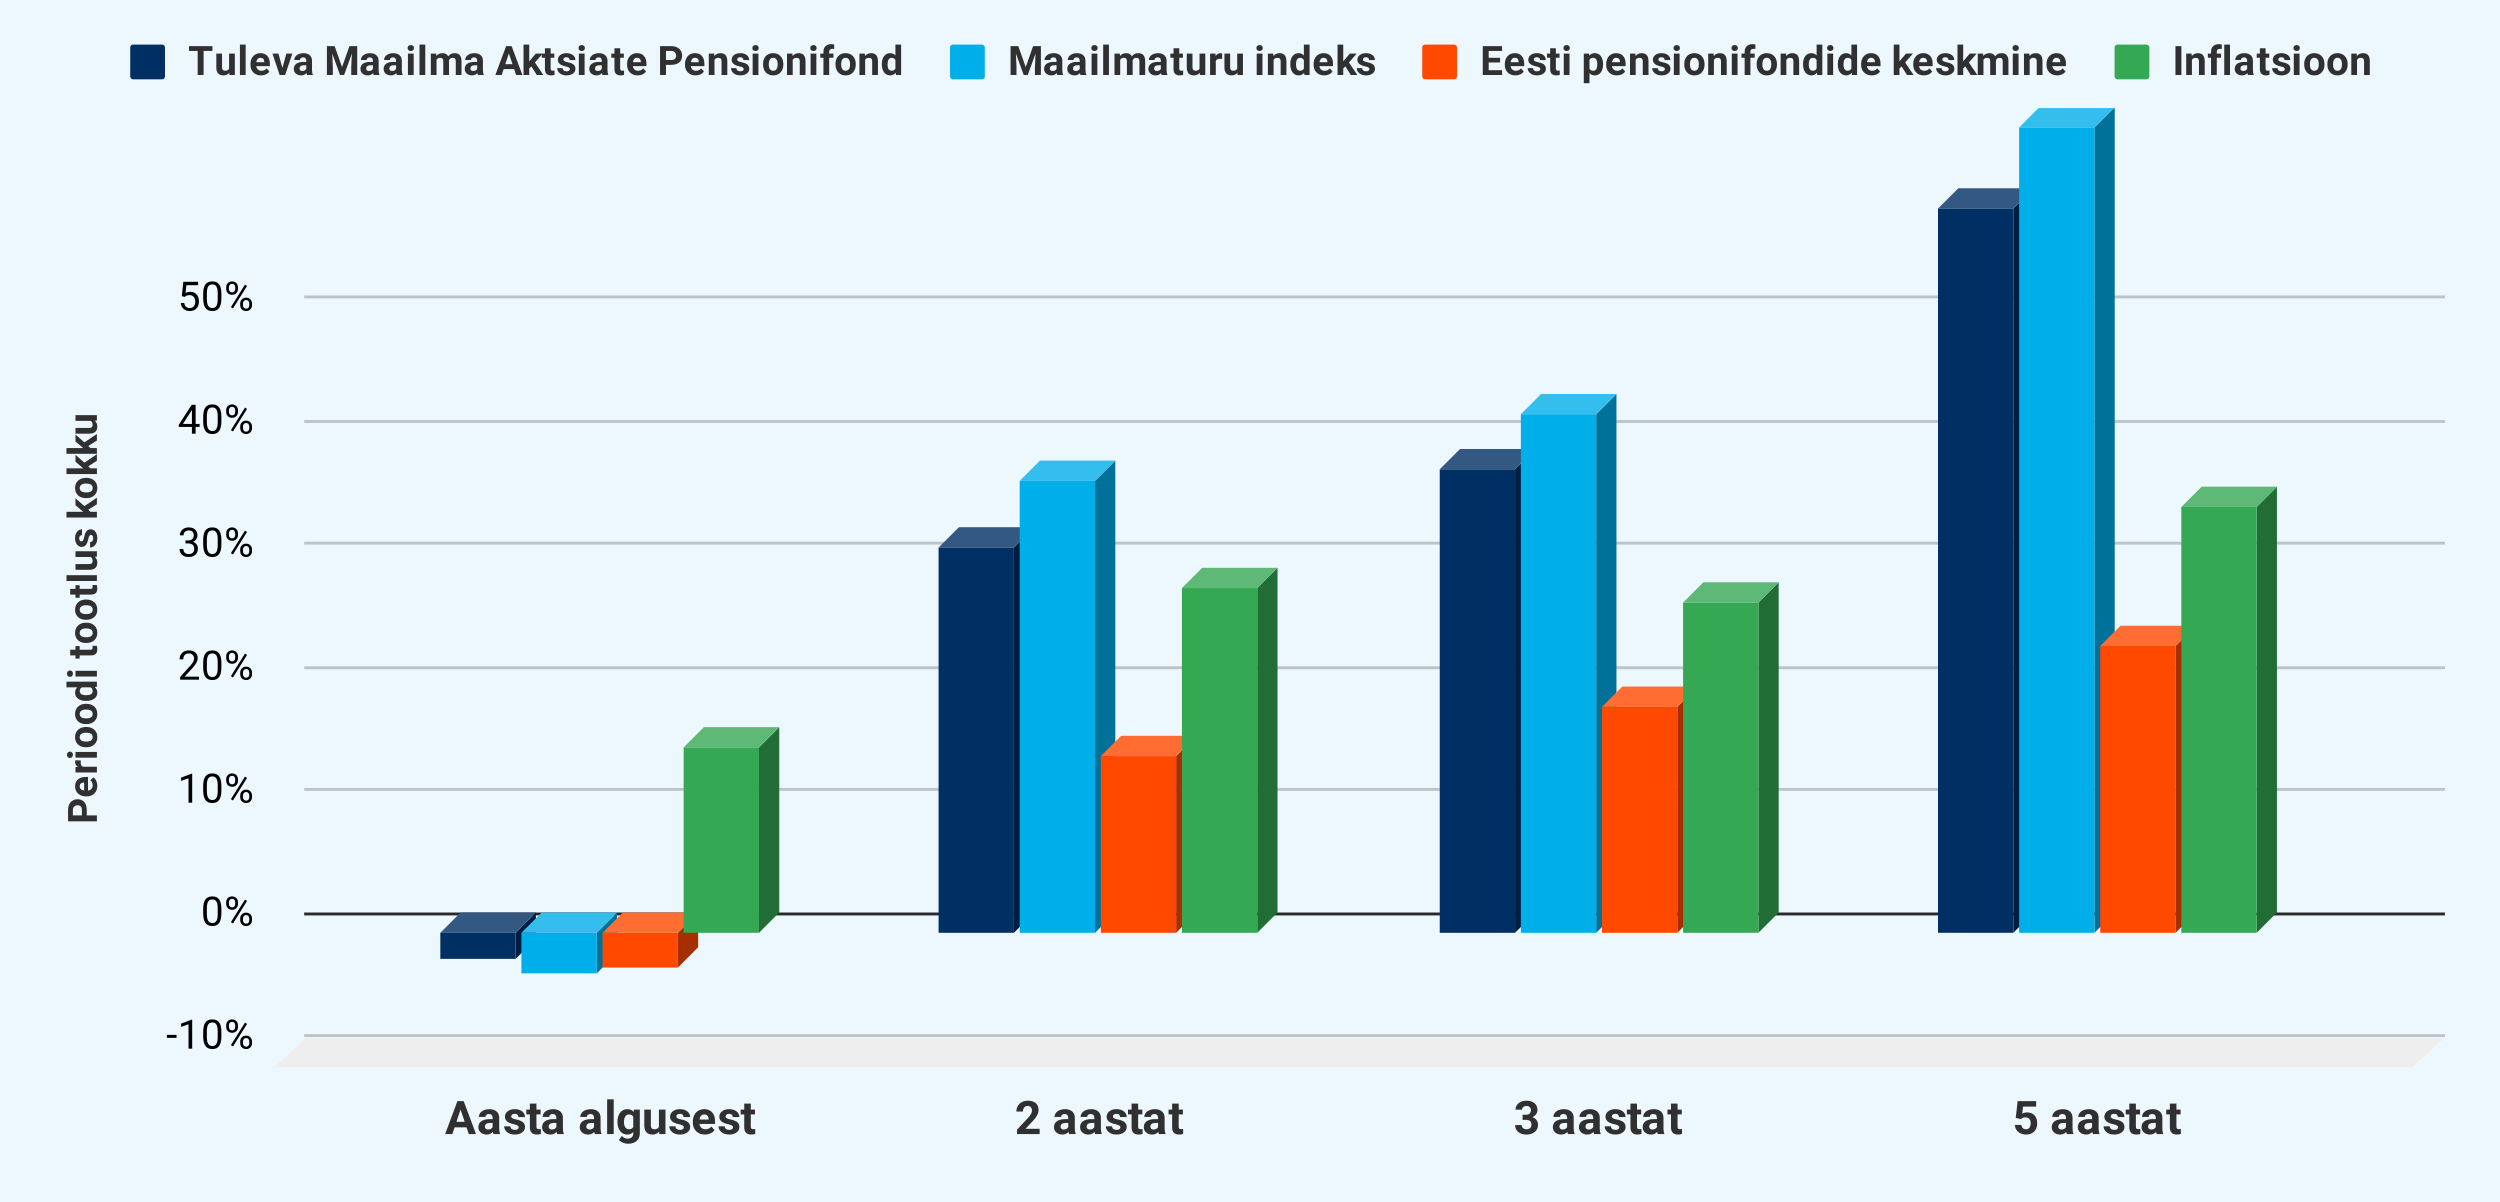<?xml version="1.0" encoding="UTF-8"?> <svg xmlns:xlink="http://www.w3.org/1999/xlink" xmlns="http://www.w3.org/2000/svg" version="1.1" viewBox="0.0 0.0 863.0 415.0" fill="none" stroke="none" stroke-linecap="square" stroke-miterlimit="10" width="863" height="415"><path fill="#edf7fe" d="M0 0L863.0 0L863.0 415.0L0 415.0L0 0Z" fill-rule="nonzero"></path><path stroke="#bcc4c9" stroke-width="1.0" stroke-linecap="butt" d="M105.5 357.5L843.5 357.5" fill-rule="nonzero"></path><path fill="#eeeeee" d="M94.5 368.5L105.5 358.5L843.5 358.5L832.5 368.5Z" fill-rule="nonzero"></path><path stroke="#28292a" stroke-width="1.0" stroke-linecap="butt" d="M105.5 315.5L843.5 315.5" fill-rule="nonzero"></path><path stroke="#bcc4c9" stroke-width="1.0" stroke-linecap="butt" d="M105.5 272.5L843.5 272.5" fill-rule="nonzero"></path><path stroke="#bcc4c9" stroke-width="1.0" stroke-linecap="butt" d="M105.5 230.5L843.5 230.5" fill-rule="nonzero"></path><path stroke="#bcc4c9" stroke-width="1.0" stroke-linecap="butt" d="M105.5 187.5L843.5 187.5" fill-rule="nonzero"></path><path stroke="#bcc4c9" stroke-width="1.0" stroke-linecap="butt" d="M105.5 145.5L843.5 145.5" fill-rule="nonzero"></path><path stroke="#bcc4c9" stroke-width="1.0" stroke-linecap="butt" d="M105.5 102.5L843.5 102.5" fill-rule="nonzero"></path><clipPath id="id_0"><path d="M94.359 37.309L843.463 37.309L843.463 368.491L94.359 368.491L94.359 37.309Z" clip-rule="nonzero"></path></clipPath><path fill="#001f40" clip-path="url(#id_0)" d="M185.0 315.0L185.0 324.0L178.0 331.0L178.0 322.0Z" fill-rule="nonzero"></path><path fill="#335982" clip-path="url(#id_0)" d="M178.0 322.0L152.0 322.0L159.0 315.0L185.0 315.0Z" fill-rule="nonzero"></path><path stroke="#000000" stroke-width="2.0" stroke-linecap="butt" stroke-opacity="0.0" clip-path="url(#id_0)" d="M178.0 322.0L152.0 322.0L152.0 331.0L178.0 331.0Z" fill-rule="nonzero"></path><path fill="#002f63" clip-path="url(#id_0)" d="M178.0 322.0L152.0 322.0L152.0 331.0L178.0 331.0Z" fill-rule="nonzero"></path><path fill="#001f40" clip-path="url(#id_0)" d="M357.0 182.0L357.0 315.0L350.0 322.0L350.0 189.0Z" fill-rule="nonzero"></path><path fill="#335982" clip-path="url(#id_0)" d="M350.0 189.0L324.0 189.0L331.0 182.0L357.0 182.0Z" fill-rule="nonzero"></path><path stroke="#000000" stroke-width="2.0" stroke-linecap="butt" stroke-opacity="0.0" clip-path="url(#id_0)" d="M350.0 322.0L324.0 322.0L324.0 189.0L350.0 189.0Z" fill-rule="nonzero"></path><path fill="#002f63" clip-path="url(#id_0)" d="M350.0 322.0L324.0 322.0L324.0 189.0L350.0 189.0Z" fill-rule="nonzero"></path><path fill="#001f40" clip-path="url(#id_0)" d="M530.0 155.0L530.0 315.0L523.0 322.0L523.0 162.0Z" fill-rule="nonzero"></path><path fill="#335982" clip-path="url(#id_0)" d="M523.0 162.0L497.0 162.0L504.0 155.0L530.0 155.0Z" fill-rule="nonzero"></path><path stroke="#000000" stroke-width="2.0" stroke-linecap="butt" stroke-opacity="0.0" clip-path="url(#id_0)" d="M523.0 322.0L497.0 322.0L497.0 162.0L523.0 162.0Z" fill-rule="nonzero"></path><path fill="#002f63" clip-path="url(#id_0)" d="M523.0 322.0L497.0 322.0L497.0 162.0L523.0 162.0Z" fill-rule="nonzero"></path><path fill="#001f40" clip-path="url(#id_0)" d="M702.0 65.0L702.0 315.0L695.0 322.0L695.0 72.0Z" fill-rule="nonzero"></path><path fill="#335982" clip-path="url(#id_0)" d="M695.0 72.0L669.0 72.0L676.0 65.0L702.0 65.0Z" fill-rule="nonzero"></path><path stroke="#000000" stroke-width="2.0" stroke-linecap="butt" stroke-opacity="0.0" clip-path="url(#id_0)" d="M695.0 322.0L669.0 322.0L669.0 72.0L695.0 72.0Z" fill-rule="nonzero"></path><path fill="#002f63" clip-path="url(#id_0)" d="M695.0 322.0L669.0 322.0L669.0 72.0L695.0 72.0Z" fill-rule="nonzero"></path><path fill="#007198" clip-path="url(#id_0)" d="M213.0 315.0L213.0 329.0L206.0 336.0L206.0 322.0Z" fill-rule="nonzero"></path><path fill="#33beee" clip-path="url(#id_0)" d="M206.0 322.0L180.0 322.0L187.0 315.0L213.0 315.0Z" fill-rule="nonzero"></path><path stroke="#000000" stroke-width="2.0" stroke-linecap="butt" stroke-opacity="0.0" clip-path="url(#id_0)" d="M206.0 322.0L180.0 322.0L180.0 336.0L206.0 336.0Z" fill-rule="nonzero"></path><path fill="#00aeea" clip-path="url(#id_0)" d="M206.0 322.0L180.0 322.0L180.0 336.0L206.0 336.0Z" fill-rule="nonzero"></path><path fill="#007198" clip-path="url(#id_0)" d="M385.0 159.0L385.0 315.0L378.0 322.0L378.0 166.0Z" fill-rule="nonzero"></path><path fill="#33beee" clip-path="url(#id_0)" d="M378.0 166.0L352.0 166.0L359.0 159.0L385.0 159.0Z" fill-rule="nonzero"></path><path stroke="#000000" stroke-width="2.0" stroke-linecap="butt" stroke-opacity="0.0" clip-path="url(#id_0)" d="M378.0 322.0L352.0 322.0L352.0 166.0L378.0 166.0Z" fill-rule="nonzero"></path><path fill="#00aeea" clip-path="url(#id_0)" d="M378.0 322.0L352.0 322.0L352.0 166.0L378.0 166.0Z" fill-rule="nonzero"></path><path fill="#007198" clip-path="url(#id_0)" d="M558.0 136.0L558.0 315.0L551.0 322.0L551.0 143.0Z" fill-rule="nonzero"></path><path fill="#33beee" clip-path="url(#id_0)" d="M551.0 143.0L525.0 143.0L532.0 136.0L558.0 136.0Z" fill-rule="nonzero"></path><path stroke="#000000" stroke-width="2.0" stroke-linecap="butt" stroke-opacity="0.0" clip-path="url(#id_0)" d="M551.0 322.0L525.0 322.0L525.0 143.0L551.0 143.0Z" fill-rule="nonzero"></path><path fill="#00aeea" clip-path="url(#id_0)" d="M551.0 322.0L525.0 322.0L525.0 143.0L551.0 143.0Z" fill-rule="nonzero"></path><path fill="#007198" clip-path="url(#id_0)" d="M730.0 37.0L730.0 315.0L723.0 322.0L723.0 44.0Z" fill-rule="nonzero"></path><path fill="#33beee" clip-path="url(#id_0)" d="M723.0 44.0L697.0 44.0L704.0 37.0L730.0 37.0Z" fill-rule="nonzero"></path><path stroke="#000000" stroke-width="2.0" stroke-linecap="butt" stroke-opacity="0.0" clip-path="url(#id_0)" d="M723.0 322.0L697.0 322.0L697.0 44.0L723.0 44.0Z" fill-rule="nonzero"></path><path fill="#00aeea" clip-path="url(#id_0)" d="M723.0 322.0L697.0 322.0L697.0 44.0L723.0 44.0Z" fill-rule="nonzero"></path><path fill="#a62f00" clip-path="url(#id_0)" d="M241.0 315.0L241.0 327.0L234.0 334.0L234.0 322.0Z" fill-rule="nonzero"></path><path fill="#ff6d33" clip-path="url(#id_0)" d="M234.0 322.0L208.0 322.0L215.0 315.0L241.0 315.0Z" fill-rule="nonzero"></path><path stroke="#000000" stroke-width="2.0" stroke-linecap="butt" stroke-opacity="0.0" clip-path="url(#id_0)" d="M234.0 322.0L208.0 322.0L208.0 334.0L234.0 334.0Z" fill-rule="nonzero"></path><path fill="#ff4800" clip-path="url(#id_0)" d="M234.0 322.0L208.0 322.0L208.0 334.0L234.0 334.0Z" fill-rule="nonzero"></path><path fill="#a62f00" clip-path="url(#id_0)" d="M413.0 254.0L413.0 315.0L406.0 322.0L406.0 261.0Z" fill-rule="nonzero"></path><path fill="#ff6d33" clip-path="url(#id_0)" d="M406.0 261.0L380.0 261.0L387.0 254.0L413.0 254.0Z" fill-rule="nonzero"></path><path stroke="#000000" stroke-width="2.0" stroke-linecap="butt" stroke-opacity="0.0" clip-path="url(#id_0)" d="M406.0 322.0L380.0 322.0L380.0 261.0L406.0 261.0Z" fill-rule="nonzero"></path><path fill="#ff4800" clip-path="url(#id_0)" d="M406.0 322.0L380.0 322.0L380.0 261.0L406.0 261.0Z" fill-rule="nonzero"></path><path fill="#a62f00" clip-path="url(#id_0)" d="M586.0 237.0L586.0 315.0L579.0 322.0L579.0 244.0Z" fill-rule="nonzero"></path><path fill="#ff6d33" clip-path="url(#id_0)" d="M579.0 244.0L553.0 244.0L560.0 237.0L586.0 237.0Z" fill-rule="nonzero"></path><path stroke="#000000" stroke-width="2.0" stroke-linecap="butt" stroke-opacity="0.0" clip-path="url(#id_0)" d="M579.0 322.0L553.0 322.0L553.0 244.0L579.0 244.0Z" fill-rule="nonzero"></path><path fill="#ff4800" clip-path="url(#id_0)" d="M579.0 322.0L553.0 322.0L553.0 244.0L579.0 244.0Z" fill-rule="nonzero"></path><path fill="#a62f00" clip-path="url(#id_0)" d="M758.0 216.0L758.0 315.0L751.0 322.0L751.0 223.0Z" fill-rule="nonzero"></path><path fill="#ff6d33" clip-path="url(#id_0)" d="M751.0 223.0L725.0 223.0L732.0 216.0L758.0 216.0Z" fill-rule="nonzero"></path><path stroke="#000000" stroke-width="2.0" stroke-linecap="butt" stroke-opacity="0.0" clip-path="url(#id_0)" d="M751.0 322.0L725.0 322.0L725.0 223.0L751.0 223.0Z" fill-rule="nonzero"></path><path fill="#ff4800" clip-path="url(#id_0)" d="M751.0 322.0L725.0 322.0L725.0 223.0L751.0 223.0Z" fill-rule="nonzero"></path><path fill="#226d36" clip-path="url(#id_0)" d="M269.0 251.0L269.0 315.0L262.0 322.0L262.0 258.0Z" fill-rule="nonzero"></path><path fill="#5db975" clip-path="url(#id_0)" d="M262.0 258.0L236.0 258.0L243.0 251.0L269.0 251.0Z" fill-rule="nonzero"></path><path stroke="#000000" stroke-width="2.0" stroke-linecap="butt" stroke-opacity="0.0" clip-path="url(#id_0)" d="M262.0 322.0L236.0 322.0L236.0 258.0L262.0 258.0Z" fill-rule="nonzero"></path><path fill="#34a853" clip-path="url(#id_0)" d="M262.0 322.0L236.0 322.0L236.0 258.0L262.0 258.0Z" fill-rule="nonzero"></path><path fill="#226d36" clip-path="url(#id_0)" d="M441.0 196.0L441.0 315.0L434.0 322.0L434.0 203.0Z" fill-rule="nonzero"></path><path fill="#5db975" clip-path="url(#id_0)" d="M434.0 203.0L408.0 203.0L415.0 196.0L441.0 196.0Z" fill-rule="nonzero"></path><path stroke="#000000" stroke-width="2.0" stroke-linecap="butt" stroke-opacity="0.0" clip-path="url(#id_0)" d="M434.0 322.0L408.0 322.0L408.0 203.0L434.0 203.0Z" fill-rule="nonzero"></path><path fill="#34a853" clip-path="url(#id_0)" d="M434.0 322.0L408.0 322.0L408.0 203.0L434.0 203.0Z" fill-rule="nonzero"></path><path fill="#226d36" clip-path="url(#id_0)" d="M614.0 201.0L614.0 315.0L607.0 322.0L607.0 208.0Z" fill-rule="nonzero"></path><path fill="#5db975" clip-path="url(#id_0)" d="M607.0 208.0L581.0 208.0L588.0 201.0L614.0 201.0Z" fill-rule="nonzero"></path><path stroke="#000000" stroke-width="2.0" stroke-linecap="butt" stroke-opacity="0.0" clip-path="url(#id_0)" d="M607.0 322.0L581.0 322.0L581.0 208.0L607.0 208.0Z" fill-rule="nonzero"></path><path fill="#34a853" clip-path="url(#id_0)" d="M607.0 322.0L581.0 322.0L581.0 208.0L607.0 208.0Z" fill-rule="nonzero"></path><path fill="#226d36" clip-path="url(#id_0)" d="M786.0 168.0L786.0 315.0L779.0 322.0L779.0 175.0Z" fill-rule="nonzero"></path><path fill="#5db975" clip-path="url(#id_0)" d="M779.0 175.0L753.0 175.0L760.0 168.0L786.0 168.0Z" fill-rule="nonzero"></path><path stroke="#000000" stroke-width="2.0" stroke-linecap="butt" stroke-opacity="0.0" clip-path="url(#id_0)" d="M779.0 322.0L753.0 322.0L753.0 175.0L779.0 175.0Z" fill-rule="nonzero"></path><path fill="#34a853" clip-path="url(#id_0)" d="M779.0 322.0L753.0 322.0L753.0 175.0L779.0 175.0Z" fill-rule="nonzero"></path><path fill="#303030" d="M29.949 281.473L33.449 281.473L33.449 283.52L23.495 283.52L23.495 279.645Q23.495 278.52 23.902 277.676Q24.308 276.816 25.074 276.363Q25.824 275.895 26.792 275.895Q28.245 275.895 29.105 276.895Q29.949 277.895 29.949 279.676L29.949 281.473ZM28.277 281.473L28.277 279.645Q28.277 278.832 27.902 278.41Q27.511 277.973 26.808 277.973Q26.074 277.973 25.62 278.41Q25.167 278.832 25.152 279.598L25.152 281.473L28.277 281.473ZM33.589 271.254Q33.589 272.879 32.589 273.895Q31.589 274.91 29.933 274.91L29.73 274.91Q28.62 274.91 27.745 274.488Q26.87 274.051 26.402 273.27Q25.917 272.473 25.917 271.473Q25.917 269.941 26.87 269.082Q27.824 268.207 29.589 268.207L30.386 268.207L30.386 272.91Q31.12 272.816 31.558 272.332Q31.995 271.848 31.995 271.113Q31.995 269.973 31.167 269.332L32.245 268.363Q32.886 268.801 33.245 269.566Q33.589 270.316 33.589 271.254ZM27.511 271.473Q27.511 272.066 27.917 272.426Q28.308 272.785 29.042 272.895L29.042 270.145L28.886 270.145Q28.23 270.16 27.87 270.504Q27.511 270.848 27.511 271.473ZM27.902 262.488Q27.855 262.895 27.855 263.207Q27.855 264.332 28.605 264.676L33.449 264.676L33.449 266.645L26.058 266.645L26.058 264.785L26.933 264.723Q25.917 264.129 25.917 263.082Q25.917 262.754 26.011 262.473L27.902 262.488ZM33.449 259.566L33.449 261.551L26.058 261.551L26.058 259.566L33.449 259.566ZM24.136 261.66Q23.699 261.66 23.417 261.363Q23.12 261.066 23.12 260.551Q23.12 260.051 23.417 259.754Q23.699 259.457 24.136 259.457Q24.589 259.457 24.886 259.754Q25.167 260.051 25.167 260.551Q25.167 261.051 24.886 261.363Q24.589 261.66 24.136 261.66ZM29.683 257.957Q28.574 257.957 27.714 257.535Q26.855 257.113 26.386 256.316Q25.917 255.52 25.917 254.473Q25.917 252.973 26.839 252.035Q27.745 251.082 29.324 250.973L29.824 250.957Q31.527 250.957 32.558 251.91Q33.589 252.848 33.589 254.457Q33.589 256.051 32.558 257.004Q31.527 257.957 29.777 257.957L29.683 257.957ZM29.824 255.988Q30.87 255.988 31.433 255.598Q31.995 255.191 31.995 254.457Q31.995 253.738 31.449 253.332Q30.886 252.926 29.683 252.926Q28.652 252.926 28.089 253.332Q27.511 253.738 27.511 254.473Q27.511 255.191 28.074 255.598Q28.636 255.988 29.824 255.988ZM29.683 249.957Q28.574 249.957 27.714 249.535Q26.855 249.113 26.386 248.316Q25.917 247.52 25.917 246.473Q25.917 244.973 26.839 244.035Q27.745 243.082 29.324 242.973L29.824 242.957Q31.527 242.957 32.558 243.91Q33.589 244.848 33.589 246.457Q33.589 248.051 32.558 249.004Q31.527 249.957 29.777 249.957L29.683 249.957ZM29.824 247.988Q30.87 247.988 31.433 247.598Q31.995 247.191 31.995 246.457Q31.995 245.738 31.449 245.332Q30.886 244.926 29.683 244.926Q28.652 244.926 28.089 245.332Q27.511 245.738 27.511 246.473Q27.511 247.191 28.074 247.598Q28.636 247.988 29.824 247.988ZM29.699 241.957Q27.964 241.957 26.949 241.191Q25.917 240.41 25.917 239.066Q25.917 237.973 26.714 237.27L22.949 237.27L22.949 235.301L33.449 235.301L33.449 237.082L32.667 237.176Q33.589 237.91 33.589 239.066Q33.589 240.379 32.558 241.176Q31.527 241.957 29.699 241.957ZM29.839 239.988Q30.87 239.988 31.433 239.629Q31.98 239.254 31.98 238.566Q31.98 237.645 31.214 237.27L28.292 237.27Q27.527 237.645 27.527 238.551Q27.527 239.988 29.839 239.988ZM33.449 231.566L33.449 233.551L26.058 233.551L26.058 231.566L33.449 231.566ZM24.136 233.66Q23.699 233.66 23.417 233.363Q23.12 233.066 23.12 232.551Q23.12 232.051 23.417 231.754Q23.699 231.457 24.136 231.457Q24.589 231.457 24.886 231.754Q25.167 232.051 25.167 232.551Q25.167 233.051 24.886 233.363Q24.589 233.66 24.136 233.66ZM24.23 224.285L26.058 224.285L26.058 223.02L27.495 223.02L27.495 224.285L31.199 224.285Q31.605 224.285 31.792 224.129Q31.964 223.973 31.964 223.52Q31.964 223.191 31.917 222.941L33.402 222.941Q33.589 223.52 33.589 224.145Q33.589 226.223 31.48 226.254L27.495 226.254L27.495 227.348L26.058 227.348L26.058 226.254L24.23 226.254L24.23 224.285ZM29.683 221.957Q28.574 221.957 27.714 221.535Q26.855 221.113 26.386 220.316Q25.917 219.52 25.917 218.473Q25.917 216.973 26.839 216.035Q27.745 215.082 29.324 214.973L29.824 214.957Q31.527 214.957 32.558 215.91Q33.589 216.848 33.589 218.457Q33.589 220.051 32.558 221.004Q31.527 221.957 29.777 221.957L29.683 221.957ZM29.824 219.988Q30.87 219.988 31.433 219.598Q31.995 219.191 31.995 218.457Q31.995 217.738 31.449 217.332Q30.886 216.926 29.683 216.926Q28.652 216.926 28.089 217.332Q27.511 217.738 27.511 218.473Q27.511 219.191 28.074 219.598Q28.636 219.988 29.824 219.988ZM29.683 213.957Q28.574 213.957 27.714 213.535Q26.855 213.113 26.386 212.316Q25.917 211.52 25.917 210.473Q25.917 208.973 26.839 208.035Q27.745 207.082 29.324 206.973L29.824 206.957Q31.527 206.957 32.558 207.91Q33.589 208.848 33.589 210.457Q33.589 212.051 32.558 213.004Q31.527 213.957 29.777 213.957L29.683 213.957ZM29.824 211.988Q30.87 211.988 31.433 211.598Q31.995 211.191 31.995 210.457Q31.995 209.738 31.449 209.332Q30.886 208.926 29.683 208.926Q28.652 208.926 28.089 209.332Q27.511 209.738 27.511 210.473Q27.511 211.191 28.074 211.598Q28.636 211.988 29.824 211.988ZM24.23 203.285L26.058 203.285L26.058 202.02L27.495 202.02L27.495 203.285L31.199 203.285Q31.605 203.285 31.792 203.129Q31.964 202.973 31.964 202.52Q31.964 202.191 31.917 201.941L33.402 201.941Q33.589 202.52 33.589 203.145Q33.589 205.223 31.48 205.254L27.495 205.254L27.495 206.348L26.058 206.348L26.058 205.254L24.23 205.254L24.23 203.285ZM33.449 198.566L33.449 200.551L22.949 200.551L22.949 198.566L33.449 198.566ZM32.699 192.223Q33.589 192.957 33.589 194.238Q33.589 195.441 32.902 196.066Q32.214 196.691 30.902 196.691L26.058 196.691L26.058 194.723L30.824 194.723Q31.98 194.723 31.98 193.676Q31.98 192.66 31.292 192.285L26.058 192.285L26.058 190.301L33.449 190.301L33.449 192.16L32.699 192.223ZM31.402 184.645Q31.042 184.645 30.839 185.004Q30.62 185.363 30.464 186.16Q29.902 188.801 28.214 188.801Q27.23 188.801 26.574 187.988Q25.917 187.16 25.917 185.848Q25.917 184.426 26.589 183.582Q27.245 182.738 28.308 182.738L28.308 184.723Q27.87 184.723 27.605 185.004Q27.324 185.27 27.324 185.848Q27.324 186.348 27.558 186.629Q27.777 186.895 28.12 186.895Q28.449 186.895 28.652 186.582Q28.855 186.27 29.011 185.535Q29.152 184.801 29.339 184.285Q29.902 182.723 31.324 182.723Q32.339 182.723 32.964 183.598Q33.589 184.457 33.589 185.832Q33.589 186.77 33.261 187.488Q32.917 188.207 32.339 188.613Q31.761 189.02 31.089 189.02L31.089 187.16Q31.62 187.129 31.902 186.77Q32.183 186.395 32.183 185.801Q32.183 185.223 31.964 184.941Q31.745 184.645 31.402 184.645ZM30.48 175.957L31.199 176.676L33.449 176.676L33.449 178.645L22.949 178.645L22.949 176.676L28.761 176.676L28.277 176.285L26.058 174.395L26.058 172.02L29.136 174.707L33.449 171.801L33.449 174.066L30.48 175.957ZM29.683 171.957Q28.574 171.957 27.714 171.535Q26.855 171.113 26.386 170.316Q25.917 169.52 25.917 168.473Q25.917 166.973 26.839 166.035Q27.745 165.082 29.324 164.973L29.824 164.957Q31.527 164.957 32.558 165.91Q33.589 166.848 33.589 168.457Q33.589 170.051 32.558 171.004Q31.527 171.957 29.777 171.957L29.683 171.957ZM29.824 169.988Q30.87 169.988 31.433 169.598Q31.995 169.191 31.995 168.457Q31.995 167.738 31.449 167.332Q30.886 166.926 29.683 166.926Q28.652 166.926 28.089 167.332Q27.511 167.738 27.511 168.473Q27.511 169.191 28.074 169.598Q28.636 169.988 29.824 169.988ZM30.48 160.957L31.199 161.676L33.449 161.676L33.449 163.645L22.949 163.645L22.949 161.676L28.761 161.676L28.277 161.285L26.058 159.395L26.058 157.02L29.136 159.707L33.449 156.801L33.449 159.066L30.48 160.957ZM30.48 153.957L31.199 154.676L33.449 154.676L33.449 156.645L22.949 156.645L22.949 154.676L28.761 154.676L28.277 154.285L26.058 152.395L26.058 150.02L29.136 152.707L33.449 149.801L33.449 152.066L30.48 153.957ZM32.699 145.223Q33.589 145.957 33.589 147.238Q33.589 148.441 32.902 149.066Q32.214 149.691 30.902 149.691L26.058 149.691L26.058 147.723L30.824 147.723Q31.98 147.723 31.98 146.676Q31.98 145.66 31.292 145.285L26.058 145.285L26.058 143.301L33.449 143.301L33.449 145.16L32.699 145.223Z" fill-rule="nonzero"></path><path fill="#000000" d="M60.952 358.273L57.609 358.273L57.609 357.241L60.952 357.241L60.952 358.273ZM66.343 361.991L65.078 361.991L65.078 353.57L62.515 354.491L62.515 353.351L66.14 351.991L66.343 351.991L66.343 361.991ZM76.421 357.741Q76.421 359.96 75.656 361.054Q74.906 362.132 73.296 362.132Q71.703 362.132 70.937 361.085Q70.171 360.023 70.14 357.913L70.14 356.226Q70.14 354.038 70.89 352.976Q71.656 351.898 73.281 351.898Q74.89 351.898 75.64 352.929Q76.406 353.96 76.421 356.101L76.421 357.741ZM75.156 356.023Q75.156 354.413 74.703 353.679Q74.265 352.945 73.281 352.945Q72.312 352.945 71.859 353.679Q71.421 354.398 71.406 355.913L71.406 357.945Q71.406 359.554 71.874 360.335Q72.343 361.101 73.296 361.101Q74.234 361.101 74.687 360.382Q75.14 359.648 75.156 358.085L75.156 356.023ZM78.078 353.945Q78.078 353.054 78.64 352.476Q79.218 351.898 80.109 351.898Q81.031 351.898 81.593 352.491Q82.156 353.07 82.156 353.991L82.156 354.476Q82.156 355.382 81.578 355.96Q81.015 356.523 80.124 356.523Q79.234 356.523 78.656 355.96Q78.078 355.382 78.078 354.429L78.078 353.945ZM79.015 354.476Q79.015 355.007 79.312 355.351Q79.624 355.695 80.124 355.695Q80.609 355.695 80.906 355.366Q81.203 355.038 81.203 354.445L81.203 353.945Q81.203 353.413 80.906 353.07Q80.624 352.726 80.109 352.726Q79.609 352.726 79.312 353.07Q79.015 353.413 79.015 353.976L79.015 354.476ZM82.921 359.554Q82.921 358.648 83.484 358.085Q84.062 357.507 84.953 357.507Q85.859 357.507 86.421 358.085Q86.999 358.648 86.999 359.601L86.999 360.085Q86.999 360.976 86.421 361.554Q85.859 362.132 84.968 362.132Q84.093 362.132 83.499 361.57Q82.921 360.991 82.921 360.038L82.921 359.554ZM83.874 360.085Q83.874 360.616 84.171 360.976Q84.468 361.32 84.968 361.32Q85.468 361.32 85.765 360.976Q86.062 360.632 86.062 360.054L86.062 359.554Q86.062 359.007 85.749 358.663Q85.453 358.32 84.968 358.32Q84.468 358.32 84.171 358.663Q83.874 359.007 83.874 359.585L83.874 360.085ZM80.421 361.241L79.703 360.788L84.562 353.007L85.281 353.46L80.421 361.241Z" fill-rule="nonzero"></path><path fill="#000000" d="M76.421 315.281Q76.421 317.5 75.656 318.594Q74.906 319.672 73.296 319.672Q71.703 319.672 70.937 318.625Q70.171 317.563 70.14 315.453L70.14 313.766Q70.14 311.578 70.89 310.516Q71.656 309.438 73.281 309.438Q74.89 309.438 75.64 310.469Q76.406 311.5 76.421 313.641L76.421 315.281ZM75.156 313.563Q75.156 311.953 74.703 311.219Q74.265 310.484 73.281 310.484Q72.312 310.484 71.859 311.219Q71.421 311.938 71.406 313.453L71.406 315.484Q71.406 317.094 71.874 317.875Q72.343 318.641 73.296 318.641Q74.234 318.641 74.687 317.922Q75.14 317.188 75.156 315.625L75.156 313.563ZM78.078 311.484Q78.078 310.594 78.64 310.016Q79.218 309.438 80.109 309.438Q81.031 309.438 81.593 310.031Q82.156 310.609 82.156 311.531L82.156 312.016Q82.156 312.922 81.578 313.5Q81.015 314.063 80.124 314.063Q79.234 314.063 78.656 313.5Q78.078 312.922 78.078 311.969L78.078 311.484ZM79.015 312.016Q79.015 312.547 79.312 312.891Q79.624 313.234 80.124 313.234Q80.609 313.234 80.906 312.906Q81.203 312.578 81.203 311.984L81.203 311.484Q81.203 310.953 80.906 310.609Q80.624 310.266 80.109 310.266Q79.609 310.266 79.312 310.609Q79.015 310.953 79.015 311.516L79.015 312.016ZM82.921 317.094Q82.921 316.188 83.484 315.625Q84.062 315.047 84.953 315.047Q85.859 315.047 86.421 315.625Q86.999 316.188 86.999 317.141L86.999 317.625Q86.999 318.516 86.421 319.094Q85.859 319.672 84.968 319.672Q84.093 319.672 83.499 319.109Q82.921 318.531 82.921 317.578L82.921 317.094ZM83.874 317.625Q83.874 318.156 84.171 318.516Q84.468 318.859 84.968 318.859Q85.468 318.859 85.765 318.516Q86.062 318.172 86.062 317.594L86.062 317.094Q86.062 316.547 85.749 316.203Q85.453 315.859 84.968 315.859Q84.468 315.859 84.171 316.203Q83.874 316.547 83.874 317.125L83.874 317.625ZM80.421 318.781L79.703 318.328L84.562 310.547L85.281 311L80.421 318.781Z" fill-rule="nonzero"></path><path fill="#000000" d="M66.343 277.071L65.078 277.071L65.078 268.649L62.515 269.571L62.515 268.431L66.14 267.071L66.343 267.071L66.343 277.071ZM76.421 272.821Q76.421 275.04 75.656 276.134Q74.906 277.212 73.296 277.212Q71.703 277.212 70.937 276.165Q70.171 275.102 70.14 272.993L70.14 271.306Q70.14 269.118 70.89 268.056Q71.656 266.977 73.281 266.977Q74.89 266.977 75.64 268.009Q76.406 269.04 76.421 271.181L76.421 272.821ZM75.156 271.102Q75.156 269.493 74.703 268.759Q74.265 268.024 73.281 268.024Q72.312 268.024 71.859 268.759Q71.421 269.477 71.406 270.993L71.406 273.024Q71.406 274.634 71.874 275.415Q72.343 276.181 73.296 276.181Q74.234 276.181 74.687 275.462Q75.14 274.727 75.156 273.165L75.156 271.102ZM78.078 269.024Q78.078 268.134 78.64 267.556Q79.218 266.977 80.109 266.977Q81.031 266.977 81.593 267.571Q82.156 268.149 82.156 269.071L82.156 269.556Q82.156 270.462 81.578 271.04Q81.015 271.602 80.124 271.602Q79.234 271.602 78.656 271.04Q78.078 270.462 78.078 269.509L78.078 269.024ZM79.015 269.556Q79.015 270.087 79.312 270.431Q79.624 270.774 80.124 270.774Q80.609 270.774 80.906 270.446Q81.203 270.118 81.203 269.524L81.203 269.024Q81.203 268.493 80.906 268.149Q80.624 267.806 80.109 267.806Q79.609 267.806 79.312 268.149Q79.015 268.493 79.015 269.056L79.015 269.556ZM82.921 274.634Q82.921 273.727 83.484 273.165Q84.062 272.587 84.953 272.587Q85.859 272.587 86.421 273.165Q86.999 273.727 86.999 274.681L86.999 275.165Q86.999 276.056 86.421 276.634Q85.859 277.212 84.968 277.212Q84.093 277.212 83.499 276.649Q82.921 276.071 82.921 275.118L82.921 274.634ZM83.874 275.165Q83.874 275.696 84.171 276.056Q84.468 276.399 84.968 276.399Q85.468 276.399 85.765 276.056Q86.062 275.712 86.062 275.134L86.062 274.634Q86.062 274.087 85.749 273.743Q85.453 273.399 84.968 273.399Q84.468 273.399 84.171 273.743Q83.874 274.087 83.874 274.665L83.874 275.165ZM80.421 276.321L79.703 275.868L84.562 268.087L85.281 268.54L80.421 276.321Z" fill-rule="nonzero"></path><path fill="#000000" d="M68.703 234.611L62.187 234.611L62.187 233.705L65.624 229.877Q66.39 229.002 66.687 228.471Q66.984 227.924 66.984 227.33Q66.984 226.564 66.499 226.064Q66.031 225.564 65.249 225.564Q64.312 225.564 63.781 226.096Q63.265 226.627 63.265 227.596L61.999 227.596Q61.999 226.221 62.874 225.377Q63.765 224.517 65.249 224.517Q66.64 224.517 67.437 225.252Q68.249 225.971 68.249 227.189Q68.249 228.658 66.374 230.689L63.718 233.58L68.703 233.58L68.703 234.611ZM76.421 230.361Q76.421 232.58 75.656 233.674Q74.906 234.752 73.296 234.752Q71.703 234.752 70.937 233.705Q70.171 232.642 70.14 230.533L70.14 228.846Q70.14 226.658 70.89 225.596Q71.656 224.517 73.281 224.517Q74.89 224.517 75.64 225.549Q76.406 226.58 76.421 228.721L76.421 230.361ZM75.156 228.642Q75.156 227.033 74.703 226.299Q74.265 225.564 73.281 225.564Q72.312 225.564 71.859 226.299Q71.421 227.017 71.406 228.533L71.406 230.564Q71.406 232.174 71.874 232.955Q72.343 233.721 73.296 233.721Q74.234 233.721 74.687 233.002Q75.14 232.267 75.156 230.705L75.156 228.642ZM78.078 226.564Q78.078 225.674 78.64 225.096Q79.218 224.517 80.109 224.517Q81.031 224.517 81.593 225.111Q82.156 225.689 82.156 226.611L82.156 227.096Q82.156 228.002 81.578 228.58Q81.015 229.142 80.124 229.142Q79.234 229.142 78.656 228.58Q78.078 228.002 78.078 227.049L78.078 226.564ZM79.015 227.096Q79.015 227.627 79.312 227.971Q79.624 228.314 80.124 228.314Q80.609 228.314 80.906 227.986Q81.203 227.658 81.203 227.064L81.203 226.564Q81.203 226.033 80.906 225.689Q80.624 225.346 80.109 225.346Q79.609 225.346 79.312 225.689Q79.015 226.033 79.015 226.596L79.015 227.096ZM82.921 232.174Q82.921 231.267 83.484 230.705Q84.062 230.127 84.953 230.127Q85.859 230.127 86.421 230.705Q86.999 231.267 86.999 232.221L86.999 232.705Q86.999 233.596 86.421 234.174Q85.859 234.752 84.968 234.752Q84.093 234.752 83.499 234.189Q82.921 233.611 82.921 232.658L82.921 232.174ZM83.874 232.705Q83.874 233.236 84.171 233.596Q84.468 233.939 84.968 233.939Q85.468 233.939 85.765 233.596Q86.062 233.252 86.062 232.674L86.062 232.174Q86.062 231.627 85.749 231.283Q85.453 230.939 84.968 230.939Q84.468 230.939 84.171 231.283Q83.874 231.627 83.874 232.205L83.874 232.705ZM80.421 233.861L79.703 233.408L84.562 225.627L85.281 226.08L80.421 233.861Z" fill-rule="nonzero"></path><path fill="#000000" d="M64.031 186.557L64.968 186.557Q65.874 186.542 66.374 186.089Q66.89 185.635 66.89 184.854Q66.89 183.104 65.156 183.104Q64.328 183.104 63.843 183.573Q63.359 184.042 63.359 184.807L62.093 184.807Q62.093 183.62 62.952 182.839Q63.827 182.057 65.156 182.057Q66.562 182.057 67.359 182.807Q68.156 183.557 68.156 184.87Q68.156 185.526 67.734 186.135Q67.328 186.745 66.593 187.042Q67.421 187.307 67.859 187.917Q68.312 188.51 68.312 189.37Q68.312 190.714 67.437 191.51Q66.562 192.292 65.156 192.292Q63.765 192.292 62.874 191.542Q61.999 190.776 61.999 189.526L63.281 189.526Q63.281 190.307 63.781 190.792Q64.296 191.26 65.156 191.26Q66.078 191.26 66.562 190.776Q67.046 190.292 67.046 189.401Q67.046 188.542 66.515 188.073Q65.984 187.604 64.968 187.589L64.031 187.589L64.031 186.557ZM76.421 187.901Q76.421 190.12 75.656 191.214Q74.906 192.292 73.296 192.292Q71.703 192.292 70.937 191.245Q70.171 190.182 70.14 188.073L70.14 186.385Q70.14 184.198 70.89 183.135Q71.656 182.057 73.281 182.057Q74.89 182.057 75.64 183.089Q76.406 184.12 76.421 186.26L76.421 187.901ZM75.156 186.182Q75.156 184.573 74.703 183.839Q74.265 183.104 73.281 183.104Q72.312 183.104 71.859 183.839Q71.421 184.557 71.406 186.073L71.406 188.104Q71.406 189.714 71.874 190.495Q72.343 191.26 73.296 191.26Q74.234 191.26 74.687 190.542Q75.14 189.807 75.156 188.245L75.156 186.182ZM78.078 184.104Q78.078 183.214 78.64 182.635Q79.218 182.057 80.109 182.057Q81.031 182.057 81.593 182.651Q82.156 183.229 82.156 184.151L82.156 184.635Q82.156 185.542 81.578 186.12Q81.015 186.682 80.124 186.682Q79.234 186.682 78.656 186.12Q78.078 185.542 78.078 184.589L78.078 184.104ZM79.015 184.635Q79.015 185.167 79.312 185.51Q79.624 185.854 80.124 185.854Q80.609 185.854 80.906 185.526Q81.203 185.198 81.203 184.604L81.203 184.104Q81.203 183.573 80.906 183.229Q80.624 182.885 80.109 182.885Q79.609 182.885 79.312 183.229Q79.015 183.573 79.015 184.135L79.015 184.635ZM82.921 189.714Q82.921 188.807 83.484 188.245Q84.062 187.667 84.953 187.667Q85.859 187.667 86.421 188.245Q86.999 188.807 86.999 189.76L86.999 190.245Q86.999 191.135 86.421 191.714Q85.859 192.292 84.968 192.292Q84.093 192.292 83.499 191.729Q82.921 191.151 82.921 190.198L82.921 189.714ZM83.874 190.245Q83.874 190.776 84.171 191.135Q84.468 191.479 84.968 191.479Q85.468 191.479 85.765 191.135Q86.062 190.792 86.062 190.214L86.062 189.714Q86.062 189.167 85.749 188.823Q85.453 188.479 84.968 188.479Q84.468 188.479 84.171 188.823Q83.874 189.167 83.874 189.745L83.874 190.245ZM80.421 191.401L79.703 190.948L84.562 183.167L85.281 183.62L80.421 191.401Z" fill-rule="nonzero"></path><path fill="#000000" d="M67.531 146.347L68.906 146.347L68.906 147.378L67.531 147.378L67.531 149.691L66.249 149.691L66.249 147.378L61.718 147.378L61.718 146.628L66.171 139.738L67.531 139.738L67.531 146.347ZM63.156 146.347L66.249 146.347L66.249 141.472L66.109 141.738L63.156 146.347ZM76.421 145.441Q76.421 147.66 75.656 148.753Q74.906 149.832 73.296 149.832Q71.703 149.832 70.937 148.785Q70.171 147.722 70.14 145.613L70.14 143.925Q70.14 141.738 70.89 140.675Q71.656 139.597 73.281 139.597Q74.89 139.597 75.64 140.628Q76.406 141.66 76.421 143.8L76.421 145.441ZM75.156 143.722Q75.156 142.113 74.703 141.378Q74.265 140.644 73.281 140.644Q72.312 140.644 71.859 141.378Q71.421 142.097 71.406 143.613L71.406 145.644Q71.406 147.253 71.874 148.035Q72.343 148.8 73.296 148.8Q74.234 148.8 74.687 148.082Q75.14 147.347 75.156 145.785L75.156 143.722ZM78.078 141.644Q78.078 140.753 78.64 140.175Q79.218 139.597 80.109 139.597Q81.031 139.597 81.593 140.191Q82.156 140.769 82.156 141.691L82.156 142.175Q82.156 143.082 81.578 143.66Q81.015 144.222 80.124 144.222Q79.234 144.222 78.656 143.66Q78.078 143.082 78.078 142.128L78.078 141.644ZM79.015 142.175Q79.015 142.707 79.312 143.05Q79.624 143.394 80.124 143.394Q80.609 143.394 80.906 143.066Q81.203 142.738 81.203 142.144L81.203 141.644Q81.203 141.113 80.906 140.769Q80.624 140.425 80.109 140.425Q79.609 140.425 79.312 140.769Q79.015 141.113 79.015 141.675L79.015 142.175ZM82.921 147.253Q82.921 146.347 83.484 145.785Q84.062 145.207 84.953 145.207Q85.859 145.207 86.421 145.785Q86.999 146.347 86.999 147.3L86.999 147.785Q86.999 148.675 86.421 149.253Q85.859 149.832 84.968 149.832Q84.093 149.832 83.499 149.269Q82.921 148.691 82.921 147.738L82.921 147.253ZM83.874 147.785Q83.874 148.316 84.171 148.675Q84.468 149.019 84.968 149.019Q85.468 149.019 85.765 148.675Q86.062 148.332 86.062 147.753L86.062 147.253Q86.062 146.707 85.749 146.363Q85.453 146.019 84.968 146.019Q84.468 146.019 84.171 146.363Q83.874 146.707 83.874 147.285L83.874 147.785ZM80.421 148.941L79.703 148.488L84.562 140.707L85.281 141.16L80.421 148.941Z" fill-rule="nonzero"></path><path fill="#000000" d="M62.765 102.247L63.281 97.278L68.374 97.278L68.374 98.45L64.343 98.45L64.046 101.153Q64.781 100.731 65.703 100.731Q67.062 100.731 67.859 101.637Q68.671 102.528 68.671 104.059Q68.671 105.59 67.828 106.481Q66.999 107.372 65.515 107.372Q64.203 107.372 63.359 106.637Q62.531 105.903 62.406 104.606L63.609 104.606Q63.718 105.465 64.203 105.903Q64.703 106.34 65.515 106.34Q66.39 106.34 66.89 105.747Q67.406 105.137 67.406 104.075Q67.406 103.075 66.859 102.481Q66.312 101.872 65.406 101.872Q64.593 101.872 64.109 102.231L63.781 102.497L62.765 102.247ZM76.421 102.981Q76.421 105.2 75.656 106.293Q74.906 107.372 73.296 107.372Q71.703 107.372 70.937 106.325Q70.171 105.262 70.14 103.153L70.14 101.465Q70.14 99.278 70.89 98.215Q71.656 97.137 73.281 97.137Q74.89 97.137 75.64 98.168Q76.406 99.2 76.421 101.34L76.421 102.981ZM75.156 101.262Q75.156 99.653 74.703 98.918Q74.265 98.184 73.281 98.184Q72.312 98.184 71.859 98.918Q71.421 99.637 71.406 101.153L71.406 103.184Q71.406 104.793 71.874 105.575Q72.343 106.34 73.296 106.34Q74.234 106.34 74.687 105.622Q75.14 104.887 75.156 103.325L75.156 101.262ZM78.078 99.184Q78.078 98.293 78.64 97.715Q79.218 97.137 80.109 97.137Q81.031 97.137 81.593 97.731Q82.156 98.309 82.156 99.231L82.156 99.715Q82.156 100.622 81.578 101.2Q81.015 101.762 80.124 101.762Q79.234 101.762 78.656 101.2Q78.078 100.622 78.078 99.668L78.078 99.184ZM79.015 99.715Q79.015 100.247 79.312 100.59Q79.624 100.934 80.124 100.934Q80.609 100.934 80.906 100.606Q81.203 100.278 81.203 99.684L81.203 99.184Q81.203 98.653 80.906 98.309Q80.624 97.965 80.109 97.965Q79.609 97.965 79.312 98.309Q79.015 98.653 79.015 99.215L79.015 99.715ZM82.921 104.793Q82.921 103.887 83.484 103.325Q84.062 102.747 84.953 102.747Q85.859 102.747 86.421 103.325Q86.999 103.887 86.999 104.84L86.999 105.325Q86.999 106.215 86.421 106.793Q85.859 107.372 84.968 107.372Q84.093 107.372 83.499 106.809Q82.921 106.231 82.921 105.278L82.921 104.793ZM83.874 105.325Q83.874 105.856 84.171 106.215Q84.468 106.559 84.968 106.559Q85.468 106.559 85.765 106.215Q86.062 105.872 86.062 105.293L86.062 104.793Q86.062 104.247 85.749 103.903Q85.453 103.559 84.968 103.559Q84.468 103.559 84.171 103.903Q83.874 104.247 83.874 104.825L83.874 105.325ZM80.421 106.481L79.703 106.028L84.562 98.247L85.281 98.7L80.421 106.481Z" fill-rule="nonzero"></path><path fill="#303030" d="M161.037 389.148L156.927 389.148L156.146 391.491L153.662 391.491L157.896 380.116L160.068 380.116L164.318 391.491L161.833 391.491L161.037 389.148ZM157.568 387.241L160.412 387.241L158.974 382.991L157.568 387.241ZM170.365 391.491Q170.208 391.179 170.146 390.726Q169.318 391.648 168.005 391.648Q166.771 391.648 165.943 390.929Q165.13 390.21 165.13 389.116Q165.13 387.773 166.13 387.054Q167.13 386.335 169.005 386.32L170.052 386.32L170.052 385.835Q170.052 385.257 169.74 384.913Q169.443 384.554 168.802 384.554Q168.224 384.554 167.896 384.835Q167.583 385.101 167.583 385.57L165.318 385.57Q165.318 384.835 165.771 384.21Q166.224 383.585 167.052 383.241Q167.88 382.882 168.912 382.882Q170.474 382.882 171.396 383.663Q172.318 384.445 172.318 385.866L172.318 389.538Q172.318 390.741 172.646 391.351L172.646 391.491L170.365 391.491ZM168.505 389.913Q169.005 389.913 169.427 389.695Q169.849 389.476 170.052 389.101L170.052 387.648L169.208 387.648Q167.505 387.648 167.396 388.82L167.396 388.945Q167.396 389.366 167.693 389.648Q167.99 389.913 168.505 389.913ZM179.052 389.148Q179.052 388.741 178.63 388.507Q178.224 388.257 177.318 388.07Q174.302 387.445 174.302 385.507Q174.302 384.382 175.24 383.632Q176.177 382.882 177.677 382.882Q179.287 382.882 180.255 383.648Q181.224 384.398 181.224 385.601L178.958 385.601Q178.958 385.116 178.646 384.804Q178.333 384.491 177.677 384.491Q177.099 384.491 176.787 384.757Q176.474 385.007 176.474 385.398Q176.474 385.773 176.833 386.007Q177.193 386.241 178.037 386.413Q178.88 386.57 179.458 386.788Q181.24 387.445 181.24 389.054Q181.24 390.21 180.24 390.929Q179.255 391.648 177.693 391.648Q176.63 391.648 175.802 391.273Q174.974 390.882 174.505 390.226Q174.037 389.57 174.037 388.804L176.177 388.804Q176.208 389.398 176.615 389.726Q177.037 390.038 177.74 390.038Q178.38 390.038 178.708 389.804Q179.052 389.554 179.052 389.148ZM185.177 380.96L185.177 383.038L186.615 383.038L186.615 384.695L185.177 384.695L185.177 388.913Q185.177 389.382 185.349 389.585Q185.537 389.788 186.037 389.788Q186.412 389.788 186.708 389.726L186.708 391.445Q186.037 391.648 185.333 391.648Q182.958 391.648 182.912 389.241L182.912 384.695L181.677 384.695L181.677 383.038L182.912 383.038L182.912 380.96L185.177 380.96ZM192.365 391.491Q192.208 391.179 192.146 390.726Q191.318 391.648 190.005 391.648Q188.771 391.648 187.943 390.929Q187.13 390.21 187.13 389.116Q187.13 387.773 188.13 387.054Q189.13 386.335 191.005 386.32L192.052 386.32L192.052 385.835Q192.052 385.257 191.74 384.913Q191.443 384.554 190.802 384.554Q190.224 384.554 189.896 384.835Q189.583 385.101 189.583 385.57L187.318 385.57Q187.318 384.835 187.771 384.21Q188.224 383.585 189.052 383.241Q189.88 382.882 190.912 382.882Q192.474 382.882 193.396 383.663Q194.318 384.445 194.318 385.866L194.318 389.538Q194.318 390.741 194.646 391.351L194.646 391.491L192.365 391.491ZM190.505 389.913Q191.005 389.913 191.427 389.695Q191.849 389.476 192.052 389.101L192.052 387.648L191.208 387.648Q189.505 387.648 189.396 388.82L189.396 388.945Q189.396 389.366 189.693 389.648Q189.99 389.913 190.505 389.913ZM205.365 391.491Q205.208 391.179 205.146 390.726Q204.318 391.648 203.005 391.648Q201.771 391.648 200.943 390.929Q200.13 390.21 200.13 389.116Q200.13 387.773 201.13 387.054Q202.13 386.335 204.005 386.32L205.052 386.32L205.052 385.835Q205.052 385.257 204.74 384.913Q204.443 384.554 203.802 384.554Q203.224 384.554 202.896 384.835Q202.583 385.101 202.583 385.57L200.318 385.57Q200.318 384.835 200.771 384.21Q201.224 383.585 202.052 383.241Q202.88 382.882 203.912 382.882Q205.474 382.882 206.396 383.663Q207.318 384.445 207.318 385.866L207.318 389.538Q207.318 390.741 207.646 391.351L207.646 391.491L205.365 391.491ZM203.505 389.913Q204.005 389.913 204.427 389.695Q204.849 389.476 205.052 389.101L205.052 387.648L204.208 387.648Q202.505 387.648 202.396 388.82L202.396 388.945Q202.396 389.366 202.693 389.648Q202.99 389.913 203.505 389.913ZM211.849 391.491L209.583 391.491L209.583 379.491L211.849 379.491L211.849 391.491ZM213.146 387.195Q213.146 385.257 214.068 384.07Q214.99 382.882 216.568 382.882Q217.958 382.882 218.724 383.835L218.818 383.038L220.865 383.038L220.865 391.21Q220.865 392.32 220.365 393.132Q219.865 393.96 218.943 394.382Q218.037 394.82 216.802 394.82Q215.88 394.82 214.99 394.445Q214.115 394.085 213.662 393.491L214.662 392.116Q215.505 393.07 216.708 393.07Q217.599 393.07 218.099 392.585Q218.599 392.101 218.599 391.21L218.599 390.757Q217.818 391.648 216.552 391.648Q215.021 391.648 214.083 390.46Q213.146 389.257 213.146 387.288L213.146 387.195ZM215.396 387.366Q215.396 388.507 215.849 389.163Q216.318 389.82 217.13 389.82Q218.162 389.82 218.599 389.038L218.599 385.491Q218.146 384.71 217.146 384.71Q216.333 384.71 215.865 385.382Q215.396 386.038 215.396 387.366ZM227.537 390.632Q226.693 391.648 225.224 391.648Q223.865 391.648 223.146 390.866Q222.427 390.085 222.412 388.57L222.412 383.038L224.677 383.038L224.677 388.491Q224.677 389.82 225.88 389.82Q227.021 389.82 227.458 389.023L227.458 383.038L229.724 383.038L229.724 391.491L227.599 391.491L227.537 390.632ZM236.052 389.148Q236.052 388.741 235.63 388.507Q235.224 388.257 234.318 388.07Q231.302 387.445 231.302 385.507Q231.302 384.382 232.24 383.632Q233.177 382.882 234.677 382.882Q236.287 382.882 237.255 383.648Q238.224 384.398 238.224 385.601L235.958 385.601Q235.958 385.116 235.646 384.804Q235.333 384.491 234.677 384.491Q234.099 384.491 233.787 384.757Q233.474 385.007 233.474 385.398Q233.474 385.773 233.833 386.007Q234.193 386.241 235.037 386.413Q235.88 386.57 236.458 386.788Q238.24 387.445 238.24 389.054Q238.24 390.21 237.24 390.929Q236.255 391.648 234.693 391.648Q233.63 391.648 232.802 391.273Q231.974 390.882 231.505 390.226Q231.037 389.57 231.037 388.804L233.177 388.804Q233.208 389.398 233.615 389.726Q234.037 390.038 234.74 390.038Q235.38 390.038 235.708 389.804Q236.052 389.554 236.052 389.148ZM243.365 391.648Q241.505 391.648 240.333 390.507Q239.162 389.366 239.162 387.46L239.162 387.241Q239.162 385.976 239.646 384.976Q240.146 383.96 241.052 383.429Q241.958 382.882 243.115 382.882Q244.849 382.882 245.833 383.976Q246.833 385.07 246.833 387.07L246.833 387.991L241.458 387.991Q241.568 388.82 242.115 389.32Q242.662 389.82 243.505 389.82Q244.818 389.82 245.552 388.882L246.662 390.116Q246.146 390.835 245.271 391.241Q244.412 391.648 243.365 391.648ZM243.099 384.71Q242.427 384.71 242.005 385.163Q241.599 385.616 241.474 386.46L244.615 386.46L244.615 386.273Q244.599 385.523 244.208 385.116Q243.818 384.71 243.099 384.71ZM253.052 389.148Q253.052 388.741 252.63 388.507Q252.224 388.257 251.318 388.07Q248.302 387.445 248.302 385.507Q248.302 384.382 249.24 383.632Q250.177 382.882 251.677 382.882Q253.287 382.882 254.255 383.648Q255.224 384.398 255.224 385.601L252.958 385.601Q252.958 385.116 252.646 384.804Q252.333 384.491 251.677 384.491Q251.099 384.491 250.787 384.757Q250.474 385.007 250.474 385.398Q250.474 385.773 250.833 386.007Q251.193 386.241 252.037 386.413Q252.88 386.57 253.458 386.788Q255.24 387.445 255.24 389.054Q255.24 390.21 254.24 390.929Q253.255 391.648 251.693 391.648Q250.63 391.648 249.802 391.273Q248.974 390.882 248.505 390.226Q248.037 389.57 248.037 388.804L250.177 388.804Q250.208 389.398 250.615 389.726Q251.037 390.038 251.74 390.038Q252.38 390.038 252.708 389.804Q253.052 389.554 253.052 389.148ZM259.177 380.96L259.177 383.038L260.615 383.038L260.615 384.695L259.177 384.695L259.177 388.913Q259.177 389.382 259.349 389.585Q259.537 389.788 260.037 389.788Q260.412 389.788 260.709 389.726L260.709 391.445Q260.037 391.648 259.334 391.648Q256.959 391.648 256.912 389.241L256.912 384.695L255.677 384.695L255.677 383.038L256.912 383.038L256.912 380.96L259.177 380.96Z" fill-rule="nonzero"></path><path fill="#303030" d="M358.885 391.491L351.088 391.491L351.088 389.945L354.76 386.023Q355.526 385.195 355.885 384.585Q356.245 383.96 356.245 383.398Q356.245 382.648 355.854 382.21Q355.479 381.773 354.776 381.773Q354.01 381.773 353.557 382.304Q353.12 382.835 353.12 383.695L350.854 383.695Q350.854 382.648 351.354 381.788Q351.854 380.929 352.76 380.445Q353.666 379.96 354.807 379.96Q356.573 379.96 357.541 380.804Q358.51 381.648 358.51 383.179Q358.51 384.023 358.073 384.898Q357.635 385.773 356.573 386.945L353.995 389.663L358.885 389.663L358.885 391.491ZM369.073 391.491Q368.916 391.179 368.854 390.726Q368.026 391.648 366.713 391.648Q365.479 391.648 364.651 390.929Q363.838 390.21 363.838 389.116Q363.838 387.773 364.838 387.054Q365.838 386.335 367.713 386.32L368.76 386.32L368.76 385.835Q368.76 385.257 368.448 384.913Q368.151 384.554 367.51 384.554Q366.932 384.554 366.604 384.835Q366.291 385.101 366.291 385.57L364.026 385.57Q364.026 384.835 364.479 384.21Q364.932 383.585 365.76 383.241Q366.588 382.882 367.62 382.882Q369.182 382.882 370.104 383.663Q371.026 384.445 371.026 385.866L371.026 389.538Q371.026 390.741 371.354 391.351L371.354 391.491L369.073 391.491ZM367.213 389.913Q367.713 389.913 368.135 389.695Q368.557 389.476 368.76 389.101L368.76 387.648L367.916 387.648Q366.213 387.648 366.104 388.82L366.104 388.945Q366.104 389.366 366.401 389.648Q366.698 389.913 367.213 389.913ZM378.073 391.491Q377.916 391.179 377.854 390.726Q377.026 391.648 375.713 391.648Q374.479 391.648 373.651 390.929Q372.838 390.21 372.838 389.116Q372.838 387.773 373.838 387.054Q374.838 386.335 376.713 386.32L377.76 386.32L377.76 385.835Q377.76 385.257 377.448 384.913Q377.151 384.554 376.51 384.554Q375.932 384.554 375.604 384.835Q375.291 385.101 375.291 385.57L373.026 385.57Q373.026 384.835 373.479 384.21Q373.932 383.585 374.76 383.241Q375.588 382.882 376.62 382.882Q378.182 382.882 379.104 383.663Q380.026 384.445 380.026 385.866L380.026 389.538Q380.026 390.741 380.354 391.351L380.354 391.491L378.073 391.491ZM376.213 389.913Q376.713 389.913 377.135 389.695Q377.557 389.476 377.76 389.101L377.76 387.648L376.916 387.648Q375.213 387.648 375.104 388.82L375.104 388.945Q375.104 389.366 375.401 389.648Q375.698 389.913 376.213 389.913ZM386.76 389.148Q386.76 388.741 386.338 388.507Q385.932 388.257 385.026 388.07Q382.01 387.445 382.01 385.507Q382.01 384.382 382.948 383.632Q383.885 382.882 385.385 382.882Q386.995 382.882 387.963 383.648Q388.932 384.398 388.932 385.601L386.666 385.601Q386.666 385.116 386.354 384.804Q386.041 384.491 385.385 384.491Q384.807 384.491 384.495 384.757Q384.182 385.007 384.182 385.398Q384.182 385.773 384.541 386.007Q384.901 386.241 385.745 386.413Q386.588 386.57 387.166 386.788Q388.948 387.445 388.948 389.054Q388.948 390.21 387.948 390.929Q386.963 391.648 385.401 391.648Q384.338 391.648 383.51 391.273Q382.682 390.882 382.213 390.226Q381.745 389.57 381.745 388.804L383.885 388.804Q383.916 389.398 384.323 389.726Q384.745 390.038 385.448 390.038Q386.088 390.038 386.416 389.804Q386.76 389.554 386.76 389.148ZM392.885 380.96L392.885 383.038L394.323 383.038L394.323 384.695L392.885 384.695L392.885 388.913Q392.885 389.382 393.057 389.585Q393.245 389.788 393.745 389.788Q394.12 389.788 394.416 389.726L394.416 391.445Q393.745 391.648 393.041 391.648Q390.666 391.648 390.62 389.241L390.62 384.695L389.385 384.695L389.385 383.038L390.62 383.038L390.62 380.96L392.885 380.96ZM400.073 391.491Q399.916 391.179 399.854 390.726Q399.026 391.648 397.713 391.648Q396.479 391.648 395.651 390.929Q394.838 390.21 394.838 389.116Q394.838 387.773 395.838 387.054Q396.838 386.335 398.713 386.32L399.76 386.32L399.76 385.835Q399.76 385.257 399.448 384.913Q399.151 384.554 398.51 384.554Q397.932 384.554 397.604 384.835Q397.291 385.101 397.291 385.57L395.026 385.57Q395.026 384.835 395.479 384.21Q395.932 383.585 396.76 383.241Q397.588 382.882 398.62 382.882Q400.182 382.882 401.104 383.663Q402.026 384.445 402.026 385.866L402.026 389.538Q402.026 390.741 402.354 391.351L402.354 391.491L400.073 391.491ZM398.213 389.913Q398.713 389.913 399.135 389.695Q399.557 389.476 399.76 389.101L399.76 387.648L398.916 387.648Q397.213 387.648 397.104 388.82L397.104 388.945Q397.104 389.366 397.401 389.648Q397.698 389.913 398.213 389.913ZM406.885 380.96L406.885 383.038L408.323 383.038L408.323 384.695L406.885 384.695L406.885 388.913Q406.885 389.382 407.057 389.585Q407.245 389.788 407.745 389.788Q408.12 389.788 408.416 389.726L408.416 391.445Q407.745 391.648 407.041 391.648Q404.666 391.648 404.62 389.241L404.62 384.695L403.385 384.695L403.385 383.038L404.62 383.038L404.62 380.96L406.885 380.96Z" fill-rule="nonzero"></path><path fill="#303030" d="M525.593 384.804L526.796 384.804Q527.656 384.804 528.062 384.382Q528.484 383.945 528.484 383.226Q528.484 382.538 528.062 382.163Q527.656 381.773 526.937 381.773Q526.296 381.773 525.859 382.132Q525.421 382.491 525.421 383.054L523.156 383.054Q523.156 382.163 523.64 381.46Q524.124 380.757 524.984 380.366Q525.843 379.96 526.89 379.96Q528.687 379.96 529.702 380.82Q530.734 381.679 530.734 383.195Q530.734 383.976 530.249 384.632Q529.781 385.288 529.015 385.648Q529.968 385.991 530.437 386.679Q530.921 387.366 530.921 388.304Q530.921 389.82 529.812 390.741Q528.702 391.648 526.89 391.648Q525.187 391.648 524.093 390.757Q523.015 389.851 523.015 388.366L525.281 388.366Q525.281 389.007 525.749 389.413Q526.234 389.82 526.937 389.82Q527.749 389.82 528.202 389.398Q528.656 388.976 528.656 388.273Q528.656 386.57 526.781 386.57L525.593 386.57L525.593 384.804ZM541.281 391.491Q541.124 391.179 541.062 390.726Q540.234 391.648 538.921 391.648Q537.687 391.648 536.859 390.929Q536.046 390.21 536.046 389.116Q536.046 387.773 537.046 387.054Q538.046 386.335 539.921 386.32L540.968 386.32L540.968 385.835Q540.968 385.257 540.656 384.913Q540.359 384.554 539.718 384.554Q539.14 384.554 538.812 384.835Q538.499 385.101 538.499 385.57L536.234 385.57Q536.234 384.835 536.687 384.21Q537.14 383.585 537.968 383.241Q538.796 382.882 539.827 382.882Q541.39 382.882 542.312 383.663Q543.234 384.445 543.234 385.866L543.234 389.538Q543.234 390.741 543.562 391.351L543.562 391.491L541.281 391.491ZM539.421 389.913Q539.921 389.913 540.343 389.695Q540.765 389.476 540.968 389.101L540.968 387.648L540.124 387.648Q538.421 387.648 538.312 388.82L538.312 388.945Q538.312 389.366 538.609 389.648Q538.906 389.913 539.421 389.913ZM550.281 391.491Q550.124 391.179 550.062 390.726Q549.234 391.648 547.921 391.648Q546.687 391.648 545.859 390.929Q545.046 390.21 545.046 389.116Q545.046 387.773 546.046 387.054Q547.046 386.335 548.921 386.32L549.968 386.32L549.968 385.835Q549.968 385.257 549.656 384.913Q549.359 384.554 548.718 384.554Q548.14 384.554 547.812 384.835Q547.499 385.101 547.499 385.57L545.234 385.57Q545.234 384.835 545.687 384.21Q546.14 383.585 546.968 383.241Q547.796 382.882 548.827 382.882Q550.39 382.882 551.312 383.663Q552.234 384.445 552.234 385.866L552.234 389.538Q552.234 390.741 552.562 391.351L552.562 391.491L550.281 391.491ZM548.421 389.913Q548.921 389.913 549.343 389.695Q549.765 389.476 549.968 389.101L549.968 387.648L549.124 387.648Q547.421 387.648 547.312 388.82L547.312 388.945Q547.312 389.366 547.609 389.648Q547.906 389.913 548.421 389.913ZM558.968 389.148Q558.968 388.741 558.546 388.507Q558.14 388.257 557.234 388.07Q554.218 387.445 554.218 385.507Q554.218 384.382 555.156 383.632Q556.093 382.882 557.593 382.882Q559.202 382.882 560.171 383.648Q561.14 384.398 561.14 385.601L558.874 385.601Q558.874 385.116 558.562 384.804Q558.249 384.491 557.593 384.491Q557.015 384.491 556.702 384.757Q556.39 385.007 556.39 385.398Q556.39 385.773 556.749 386.007Q557.109 386.241 557.952 386.413Q558.796 386.57 559.374 386.788Q561.156 387.445 561.156 389.054Q561.156 390.21 560.156 390.929Q559.171 391.648 557.609 391.648Q556.546 391.648 555.718 391.273Q554.89 390.882 554.421 390.226Q553.952 389.57 553.952 388.804L556.093 388.804Q556.124 389.398 556.531 389.726Q556.952 390.038 557.656 390.038Q558.296 390.038 558.624 389.804Q558.968 389.554 558.968 389.148ZM565.093 380.96L565.093 383.038L566.531 383.038L566.531 384.695L565.093 384.695L565.093 388.913Q565.093 389.382 565.265 389.585Q565.452 389.788 565.952 389.788Q566.327 389.788 566.624 389.726L566.624 391.445Q565.952 391.648 565.249 391.648Q562.874 391.648 562.827 389.241L562.827 384.695L561.593 384.695L561.593 383.038L562.827 383.038L562.827 380.96L565.093 380.96ZM572.281 391.491Q572.124 391.179 572.062 390.726Q571.234 391.648 569.921 391.648Q568.687 391.648 567.859 390.929Q567.046 390.21 567.046 389.116Q567.046 387.773 568.046 387.054Q569.046 386.335 570.921 386.32L571.968 386.32L571.968 385.835Q571.968 385.257 571.656 384.913Q571.359 384.554 570.718 384.554Q570.14 384.554 569.812 384.835Q569.499 385.101 569.499 385.57L567.234 385.57Q567.234 384.835 567.687 384.21Q568.14 383.585 568.968 383.241Q569.796 382.882 570.827 382.882Q572.39 382.882 573.312 383.663Q574.234 384.445 574.234 385.866L574.234 389.538Q574.234 390.741 574.562 391.351L574.562 391.491L572.281 391.491ZM570.421 389.913Q570.921 389.913 571.343 389.695Q571.765 389.476 571.968 389.101L571.968 387.648L571.124 387.648Q569.421 387.648 569.312 388.82L569.312 388.945Q569.312 389.366 569.609 389.648Q569.906 389.913 570.421 389.913ZM579.093 380.96L579.093 383.038L580.531 383.038L580.531 384.695L579.093 384.695L579.093 388.913Q579.093 389.382 579.265 389.585Q579.452 389.788 579.952 389.788Q580.327 389.788 580.624 389.726L580.624 391.445Q579.952 391.648 579.249 391.648Q576.874 391.648 576.827 389.241L576.827 384.695L575.593 384.695L575.593 383.038L576.827 383.038L576.827 380.96L579.093 380.96Z" fill-rule="nonzero"></path><path fill="#303030" d="M695.832 385.898L696.489 380.116L702.864 380.116L702.864 381.991L698.348 381.991L698.067 384.445Q698.864 384.007 699.77 384.007Q701.395 384.007 702.317 385.023Q703.239 386.023 703.239 387.835Q703.239 388.945 702.77 389.82Q702.317 390.679 701.442 391.163Q700.582 391.648 699.395 391.648Q698.364 391.648 697.473 391.226Q696.598 390.804 696.082 390.054Q695.582 389.288 695.551 388.32L697.785 388.32Q697.848 389.038 698.27 389.429Q698.707 389.82 699.395 389.82Q700.16 389.82 700.567 389.273Q700.989 388.726 700.989 387.71Q700.989 386.741 700.504 386.226Q700.035 385.71 699.16 385.71Q698.348 385.71 697.848 386.132L697.629 386.335L695.832 385.898ZM713.489 391.491Q713.332 391.179 713.27 390.726Q712.442 391.648 711.129 391.648Q709.895 391.648 709.067 390.929Q708.254 390.21 708.254 389.116Q708.254 387.773 709.254 387.054Q710.254 386.335 712.129 386.32L713.176 386.32L713.176 385.835Q713.176 385.257 712.864 384.913Q712.567 384.554 711.926 384.554Q711.348 384.554 711.02 384.835Q710.707 385.101 710.707 385.57L708.442 385.57Q708.442 384.835 708.895 384.21Q709.348 383.585 710.176 383.241Q711.004 382.882 712.035 382.882Q713.598 382.882 714.52 383.663Q715.442 384.445 715.442 385.866L715.442 389.538Q715.442 390.741 715.77 391.351L715.77 391.491L713.489 391.491ZM711.629 389.913Q712.129 389.913 712.551 389.695Q712.973 389.476 713.176 389.101L713.176 387.648L712.332 387.648Q710.629 387.648 710.52 388.82L710.52 388.945Q710.52 389.366 710.817 389.648Q711.114 389.913 711.629 389.913ZM722.489 391.491Q722.332 391.179 722.27 390.726Q721.442 391.648 720.129 391.648Q718.895 391.648 718.067 390.929Q717.254 390.21 717.254 389.116Q717.254 387.773 718.254 387.054Q719.254 386.335 721.129 386.32L722.176 386.32L722.176 385.835Q722.176 385.257 721.864 384.913Q721.567 384.554 720.926 384.554Q720.348 384.554 720.02 384.835Q719.707 385.101 719.707 385.57L717.442 385.57Q717.442 384.835 717.895 384.21Q718.348 383.585 719.176 383.241Q720.004 382.882 721.035 382.882Q722.598 382.882 723.52 383.663Q724.442 384.445 724.442 385.866L724.442 389.538Q724.442 390.741 724.77 391.351L724.77 391.491L722.489 391.491ZM720.629 389.913Q721.129 389.913 721.551 389.695Q721.973 389.476 722.176 389.101L722.176 387.648L721.332 387.648Q719.629 387.648 719.52 388.82L719.52 388.945Q719.52 389.366 719.817 389.648Q720.114 389.913 720.629 389.913ZM731.176 389.148Q731.176 388.741 730.754 388.507Q730.348 388.257 729.442 388.07Q726.426 387.445 726.426 385.507Q726.426 384.382 727.364 383.632Q728.301 382.882 729.801 382.882Q731.41 382.882 732.379 383.648Q733.348 384.398 733.348 385.601L731.082 385.601Q731.082 385.116 730.77 384.804Q730.457 384.491 729.801 384.491Q729.223 384.491 728.91 384.757Q728.598 385.007 728.598 385.398Q728.598 385.773 728.957 386.007Q729.317 386.241 730.16 386.413Q731.004 386.57 731.582 386.788Q733.364 387.445 733.364 389.054Q733.364 390.21 732.364 390.929Q731.379 391.648 729.817 391.648Q728.754 391.648 727.926 391.273Q727.098 390.882 726.629 390.226Q726.16 389.57 726.16 388.804L728.301 388.804Q728.332 389.398 728.739 389.726Q729.16 390.038 729.864 390.038Q730.504 390.038 730.832 389.804Q731.176 389.554 731.176 389.148ZM737.301 380.96L737.301 383.038L738.739 383.038L738.739 384.695L737.301 384.695L737.301 388.913Q737.301 389.382 737.473 389.585Q737.66 389.788 738.16 389.788Q738.535 389.788 738.832 389.726L738.832 391.445Q738.16 391.648 737.457 391.648Q735.082 391.648 735.035 389.241L735.035 384.695L733.801 384.695L733.801 383.038L735.035 383.038L735.035 380.96L737.301 380.96ZM744.489 391.491Q744.332 391.179 744.27 390.726Q743.442 391.648 742.129 391.648Q740.895 391.648 740.067 390.929Q739.254 390.21 739.254 389.116Q739.254 387.773 740.254 387.054Q741.254 386.335 743.129 386.32L744.176 386.32L744.176 385.835Q744.176 385.257 743.864 384.913Q743.567 384.554 742.926 384.554Q742.348 384.554 742.02 384.835Q741.707 385.101 741.707 385.57L739.442 385.57Q739.442 384.835 739.895 384.21Q740.348 383.585 741.176 383.241Q742.004 382.882 743.035 382.882Q744.598 382.882 745.52 383.663Q746.442 384.445 746.442 385.866L746.442 389.538Q746.442 390.741 746.77 391.351L746.77 391.491L744.489 391.491ZM742.629 389.913Q743.129 389.913 743.551 389.695Q743.973 389.476 744.176 389.101L744.176 387.648L743.332 387.648Q741.629 387.648 741.52 388.82L741.52 388.945Q741.52 389.366 741.817 389.648Q742.114 389.913 742.629 389.913ZM751.301 380.96L751.301 383.038L752.739 383.038L752.739 384.695L751.301 384.695L751.301 388.913Q751.301 389.382 751.473 389.585Q751.66 389.788 752.16 389.788Q752.535 389.788 752.832 389.726L752.832 391.445Q752.16 391.648 751.457 391.648Q749.082 391.648 749.035 389.241L749.035 384.695L747.801 384.695L747.801 383.038L749.035 383.038L749.035 380.96L751.301 380.96Z" fill-rule="nonzero"></path><path fill="#002f63" d="M44.956 16.385C44.956 15.833 45.404 15.385 45.956 15.385L55.956 15.385C56.508 15.385 56.956 15.833 56.956 16.385L56.956 26.385C56.956 26.937 56.508 27.385 55.956 27.385L45.956 27.385C45.404 27.385 44.956 26.937 44.956 26.385Z" fill-rule="nonzero"></path><path fill="#303030" d="M73.331 17.588L70.284 17.588L70.284 25.885L68.237 25.885L68.237 17.588L65.237 17.588L65.237 15.932L73.331 15.932L73.331 17.588ZM79.143 25.135Q78.409 26.025 77.128 26.025Q75.925 26.025 75.3 25.338Q74.675 24.65 74.675 23.338L74.675 18.494L76.643 18.494L76.643 23.26Q76.643 24.416 77.69 24.416Q78.706 24.416 79.081 23.729L79.081 18.494L81.065 18.494L81.065 25.885L79.206 25.885L79.143 25.135ZM84.8 25.885L82.815 25.885L82.815 15.385L84.8 15.385L84.8 25.885ZM90.112 26.025Q88.487 26.025 87.472 25.025Q86.456 24.025 86.456 22.369L86.456 22.166Q86.456 21.057 86.878 20.182Q87.315 19.307 88.097 18.838Q88.893 18.354 89.893 18.354Q91.425 18.354 92.284 19.307Q93.159 20.26 93.159 22.025L93.159 22.822L88.456 22.822Q88.55 23.557 89.034 23.994Q89.518 24.432 90.253 24.432Q91.393 24.432 92.034 23.604L93.003 24.682Q92.565 25.322 91.8 25.682Q91.05 26.025 90.112 26.025ZM89.893 19.947Q89.3 19.947 88.94 20.354Q88.581 20.744 88.472 21.479L91.222 21.479L91.222 21.322Q91.206 20.666 90.862 20.307Q90.518 19.947 89.893 19.947ZM97.487 23.479L98.862 18.494L100.925 18.494L98.425 25.885L96.534 25.885L94.05 18.494L96.112 18.494L97.487 23.479ZM106.003 25.885Q105.862 25.619 105.8 25.229Q105.081 26.025 103.94 26.025Q102.847 26.025 102.128 25.4Q101.425 24.76 101.425 23.807Q101.425 22.635 102.284 22.01Q103.159 21.369 104.815 21.369L105.722 21.369L105.722 20.947Q105.722 20.432 105.456 20.119Q105.19 19.807 104.628 19.807Q104.128 19.807 103.847 20.057Q103.565 20.291 103.565 20.713L101.581 20.713Q101.581 20.072 101.972 19.525Q102.378 18.979 103.097 18.666Q103.831 18.354 104.737 18.354Q106.097 18.354 106.893 19.041Q107.706 19.729 107.706 20.963L107.706 24.182Q107.706 25.229 108.003 25.775L108.003 25.885L106.003 25.885ZM104.362 24.51Q104.8 24.51 105.175 24.322Q105.55 24.119 105.722 23.791L105.722 22.525L104.987 22.525Q103.503 22.525 103.409 23.541L103.393 23.666Q103.393 24.025 103.643 24.275Q103.909 24.51 104.362 24.51ZM115.518 15.932L118.081 23.15L120.628 15.932L123.315 15.932L123.315 25.885L121.253 25.885L121.253 23.166L121.472 18.463L118.784 25.885L117.378 25.885L114.69 18.479L114.893 23.166L114.893 25.885L112.847 25.885L112.847 15.932L115.518 15.932ZM129.003 25.885Q128.862 25.619 128.8 25.229Q128.081 26.025 126.94 26.025Q125.847 26.025 125.128 25.4Q124.425 24.76 124.425 23.807Q124.425 22.635 125.284 22.01Q126.159 21.369 127.815 21.369L128.722 21.369L128.722 20.947Q128.722 20.432 128.456 20.119Q128.19 19.807 127.628 19.807Q127.128 19.807 126.847 20.057Q126.565 20.291 126.565 20.713L124.581 20.713Q124.581 20.072 124.972 19.525Q125.378 18.979 126.097 18.666Q126.831 18.354 127.737 18.354Q129.097 18.354 129.893 19.041Q130.706 19.729 130.706 20.963L130.706 24.182Q130.706 25.229 131.003 25.775L131.003 25.885L129.003 25.885ZM127.362 24.51Q127.8 24.51 128.175 24.322Q128.55 24.119 128.722 23.791L128.722 22.525L127.987 22.525Q126.503 22.525 126.409 23.541L126.393 23.666Q126.393 24.025 126.643 24.275Q126.909 24.51 127.362 24.51ZM137.003 25.885Q136.862 25.619 136.8 25.229Q136.081 26.025 134.94 26.025Q133.847 26.025 133.128 25.4Q132.425 24.76 132.425 23.807Q132.425 22.635 133.284 22.01Q134.159 21.369 135.815 21.369L136.722 21.369L136.722 20.947Q136.722 20.432 136.456 20.119Q136.19 19.807 135.628 19.807Q135.128 19.807 134.847 20.057Q134.565 20.291 134.565 20.713L132.581 20.713Q132.581 20.072 132.972 19.525Q133.378 18.979 134.097 18.666Q134.831 18.354 135.737 18.354Q137.097 18.354 137.893 19.041Q138.706 19.729 138.706 20.963L138.706 24.182Q138.706 25.229 139.003 25.775L139.003 25.885L137.003 25.885ZM135.362 24.51Q135.8 24.51 136.175 24.322Q136.55 24.119 136.722 23.791L136.722 22.525L135.987 22.525Q134.503 22.525 134.409 23.541L134.393 23.666Q134.393 24.025 134.643 24.275Q134.909 24.51 135.362 24.51ZM142.8 25.885L140.815 25.885L140.815 18.494L142.8 18.494L142.8 25.885ZM140.706 16.572Q140.706 16.135 141.003 15.854Q141.3 15.557 141.815 15.557Q142.315 15.557 142.612 15.854Q142.909 16.135 142.909 16.572Q142.909 17.025 142.612 17.322Q142.315 17.604 141.815 17.604Q141.315 17.604 141.003 17.322Q140.706 17.025 140.706 16.572ZM146.8 25.885L144.815 25.885L144.815 15.385L146.8 15.385L146.8 25.885ZM150.565 18.494L150.628 19.322Q151.409 18.354 152.753 18.354Q154.19 18.354 154.722 19.479Q155.503 18.354 156.94 18.354Q158.143 18.354 158.722 19.057Q159.315 19.76 159.315 21.166L159.315 25.885L157.331 25.885L157.331 21.166Q157.331 20.541 157.081 20.26Q156.847 19.963 156.222 19.963Q155.331 19.963 154.987 20.807L155.003 25.885L153.018 25.885L153.018 21.182Q153.018 20.525 152.768 20.244Q152.518 19.963 151.909 19.963Q151.065 19.963 150.69 20.65L150.69 25.885L148.722 25.885L148.722 18.494L150.565 18.494ZM165.003 25.885Q164.862 25.619 164.8 25.229Q164.081 26.025 162.94 26.025Q161.847 26.025 161.128 25.4Q160.425 24.76 160.425 23.807Q160.425 22.635 161.284 22.01Q162.159 21.369 163.815 21.369L164.722 21.369L164.722 20.947Q164.722 20.432 164.456 20.119Q164.19 19.807 163.628 19.807Q163.128 19.807 162.847 20.057Q162.565 20.291 162.565 20.713L160.581 20.713Q160.581 20.072 160.972 19.525Q161.378 18.979 162.097 18.666Q162.831 18.354 163.737 18.354Q165.097 18.354 165.893 19.041Q166.706 19.729 166.706 20.963L166.706 24.182Q166.706 25.229 167.003 25.775L167.003 25.885L165.003 25.885ZM163.362 24.51Q163.8 24.51 164.175 24.322Q164.55 24.119 164.722 23.791L164.722 22.525L163.987 22.525Q162.503 22.525 162.409 23.541L162.393 23.666Q162.393 24.025 162.643 24.275Q162.909 24.51 163.362 24.51ZM177.472 23.838L173.862 23.838L173.19 25.885L171.003 25.885L174.706 15.932L176.612 15.932L180.331 25.885L178.159 25.885L177.472 23.838ZM174.425 22.166L176.909 22.166L175.659 18.447L174.425 22.166ZM183.409 22.916L182.69 23.635L182.69 25.885L180.722 25.885L180.722 15.385L182.69 15.385L182.69 21.197L183.081 20.713L184.972 18.494L187.347 18.494L184.659 21.572L187.565 25.885L185.3 25.885L183.409 22.916ZM190.081 16.666L190.081 18.494L191.347 18.494L191.347 19.932L190.081 19.932L190.081 23.635Q190.081 24.041 190.237 24.229Q190.393 24.4 190.847 24.4Q191.175 24.4 191.425 24.354L191.425 25.838Q190.847 26.025 190.222 26.025Q188.143 26.025 188.112 23.916L188.112 19.932L187.018 19.932L187.018 18.494L188.112 18.494L188.112 16.666L190.081 16.666ZM196.722 23.838Q196.722 23.479 196.362 23.275Q196.003 23.057 195.206 22.9Q192.565 22.338 192.565 20.65Q192.565 19.666 193.378 19.01Q194.206 18.354 195.518 18.354Q196.94 18.354 197.784 19.025Q198.628 19.682 198.628 20.744L196.643 20.744Q196.643 20.307 196.362 20.041Q196.097 19.76 195.518 19.76Q195.018 19.76 194.737 19.994Q194.472 20.213 194.472 20.557Q194.472 20.885 194.784 21.088Q195.097 21.291 195.831 21.447Q196.565 21.588 197.081 21.775Q198.643 22.338 198.643 23.76Q198.643 24.775 197.768 25.4Q196.909 26.025 195.534 26.025Q194.597 26.025 193.878 25.697Q193.159 25.354 192.753 24.775Q192.347 24.197 192.347 23.525L194.206 23.525Q194.237 24.057 194.597 24.338Q194.972 24.619 195.565 24.619Q196.143 24.619 196.425 24.4Q196.722 24.182 196.722 23.838ZM201.8 25.885L199.815 25.885L199.815 18.494L201.8 18.494L201.8 25.885ZM199.706 16.572Q199.706 16.135 200.003 15.854Q200.3 15.557 200.815 15.557Q201.315 15.557 201.612 15.854Q201.909 16.135 201.909 16.572Q201.909 17.025 201.612 17.322Q201.315 17.604 200.815 17.604Q200.315 17.604 200.003 17.322Q199.706 17.025 199.706 16.572ZM208.003 25.885Q207.862 25.619 207.8 25.229Q207.081 26.025 205.94 26.025Q204.847 26.025 204.128 25.4Q203.425 24.76 203.425 23.807Q203.425 22.635 204.284 22.01Q205.159 21.369 206.815 21.369L207.722 21.369L207.722 20.947Q207.722 20.432 207.456 20.119Q207.19 19.807 206.628 19.807Q206.128 19.807 205.847 20.057Q205.565 20.291 205.565 20.713L203.581 20.713Q203.581 20.072 203.972 19.525Q204.378 18.979 205.097 18.666Q205.831 18.354 206.737 18.354Q208.097 18.354 208.893 19.041Q209.706 19.729 209.706 20.963L209.706 24.182Q209.706 25.229 210.003 25.775L210.003 25.885L208.003 25.885ZM206.362 24.51Q206.8 24.51 207.175 24.322Q207.55 24.119 207.722 23.791L207.722 22.525L206.987 22.525Q205.503 22.525 205.409 23.541L205.393 23.666Q205.393 24.025 205.643 24.275Q205.909 24.51 206.362 24.51ZM214.081 16.666L214.081 18.494L215.347 18.494L215.347 19.932L214.081 19.932L214.081 23.635Q214.081 24.041 214.237 24.229Q214.393 24.4 214.847 24.4Q215.175 24.4 215.425 24.354L215.425 25.838Q214.847 26.025 214.222 26.025Q212.143 26.025 212.112 23.916L212.112 19.932L211.018 19.932L211.018 18.494L212.112 18.494L212.112 16.666L214.081 16.666ZM220.112 26.025Q218.487 26.025 217.472 25.025Q216.456 24.025 216.456 22.369L216.456 22.166Q216.456 21.057 216.878 20.182Q217.315 19.307 218.097 18.838Q218.893 18.354 219.893 18.354Q221.425 18.354 222.284 19.307Q223.159 20.26 223.159 22.025L223.159 22.822L218.456 22.822Q218.55 23.557 219.034 23.994Q219.518 24.432 220.253 24.432Q221.393 24.432 222.034 23.604L223.003 24.682Q222.565 25.322 221.8 25.682Q221.05 26.025 220.112 26.025ZM219.893 19.947Q219.3 19.947 218.94 20.354Q218.581 20.744 218.472 21.479L221.222 21.479L221.222 21.322Q221.206 20.666 220.862 20.307Q220.518 19.947 219.893 19.947ZM229.893 22.385L229.893 25.885L227.847 25.885L227.847 15.932L231.722 15.932Q232.847 15.932 233.69 16.338Q234.55 16.744 235.003 17.51Q235.472 18.26 235.472 19.229Q235.472 20.682 234.472 21.541Q233.472 22.385 231.69 22.385L229.893 22.385ZM229.893 20.713L231.722 20.713Q232.534 20.713 232.956 20.338Q233.393 19.947 233.393 19.244Q233.393 18.51 232.956 18.057Q232.534 17.604 231.768 17.588L229.893 17.588L229.893 20.713ZM240.112 26.025Q238.487 26.025 237.472 25.025Q236.456 24.025 236.456 22.369L236.456 22.166Q236.456 21.057 236.878 20.182Q237.315 19.307 238.097 18.838Q238.893 18.354 239.893 18.354Q241.425 18.354 242.284 19.307Q243.159 20.26 243.159 22.025L243.159 22.822L238.456 22.822Q238.55 23.557 239.034 23.994Q239.518 24.432 240.253 24.432Q241.393 24.432 242.034 23.604L243.003 24.682Q242.565 25.322 241.8 25.682Q241.05 26.025 240.112 26.025ZM239.893 19.947Q239.3 19.947 238.94 20.354Q238.581 20.744 238.472 21.479L241.222 21.479L241.222 21.322Q241.206 20.666 240.862 20.307Q240.518 19.947 239.893 19.947ZM246.534 18.494L246.597 19.338Q247.393 18.354 248.722 18.354Q249.893 18.354 250.472 19.041Q251.05 19.729 251.065 21.104L251.065 25.885L249.081 25.885L249.081 21.15Q249.081 20.525 248.8 20.244Q248.534 19.963 247.893 19.963Q247.065 19.963 246.643 20.666L246.643 25.885L244.675 25.885L244.675 18.494L246.534 18.494ZM256.722 23.838Q256.722 23.479 256.362 23.275Q256.003 23.057 255.206 22.9Q252.565 22.338 252.565 20.65Q252.565 19.666 253.378 19.01Q254.206 18.354 255.518 18.354Q256.94 18.354 257.784 19.025Q258.628 19.682 258.628 20.744L256.643 20.744Q256.643 20.307 256.362 20.041Q256.097 19.76 255.518 19.76Q255.018 19.76 254.737 19.994Q254.472 20.213 254.472 20.557Q254.472 20.885 254.784 21.088Q255.097 21.291 255.831 21.447Q256.565 21.588 257.081 21.775Q258.643 22.338 258.643 23.76Q258.643 24.775 257.768 25.4Q256.909 26.025 255.534 26.025Q254.597 26.025 253.878 25.697Q253.159 25.354 252.753 24.775Q252.347 24.197 252.347 23.525L254.206 23.525Q254.237 24.057 254.597 24.338Q254.972 24.619 255.565 24.619Q256.143 24.619 256.425 24.4Q256.722 24.182 256.722 23.838ZM261.8 25.885L259.815 25.885L259.815 18.494L261.8 18.494L261.8 25.885ZM259.706 16.572Q259.706 16.135 260.003 15.854Q260.3 15.557 260.815 15.557Q261.315 15.557 261.612 15.854Q261.909 16.135 261.909 16.572Q261.909 17.025 261.612 17.322Q261.315 17.604 260.815 17.604Q260.315 17.604 260.003 17.322Q259.706 17.025 259.706 16.572ZM263.409 22.119Q263.409 21.01 263.831 20.15Q264.253 19.291 265.05 18.822Q265.847 18.354 266.893 18.354Q268.393 18.354 269.331 19.275Q270.284 20.182 270.393 21.76L270.409 22.26Q270.409 23.963 269.456 24.994Q268.518 26.025 266.909 26.025Q265.315 26.025 264.362 24.994Q263.409 23.963 263.409 22.213L263.409 22.119ZM265.378 22.26Q265.378 23.307 265.768 23.869Q266.175 24.432 266.909 24.432Q267.628 24.432 268.034 23.885Q268.44 23.322 268.44 22.119Q268.44 21.088 268.034 20.525Q267.628 19.947 266.893 19.947Q266.175 19.947 265.768 20.51Q265.378 21.072 265.378 22.26ZM273.534 18.494L273.597 19.338Q274.393 18.354 275.722 18.354Q276.893 18.354 277.472 19.041Q278.05 19.729 278.065 21.104L278.065 25.885L276.081 25.885L276.081 21.15Q276.081 20.525 275.8 20.244Q275.534 19.963 274.893 19.963Q274.065 19.963 273.643 20.666L273.643 25.885L271.675 25.885L271.675 18.494L273.534 18.494ZM281.8 25.885L279.815 25.885L279.815 18.494L281.8 18.494L281.8 25.885ZM279.706 16.572Q279.706 16.135 280.003 15.854Q280.3 15.557 280.815 15.557Q281.315 15.557 281.612 15.854Q281.909 16.135 281.909 16.572Q281.909 17.025 281.612 17.322Q281.315 17.604 280.815 17.604Q280.315 17.604 280.003 17.322Q279.706 17.025 279.706 16.572ZM284.253 25.885L284.253 19.932L283.159 19.932L283.159 18.494L284.253 18.494L284.253 17.854Q284.253 16.619 284.972 15.932Q285.69 15.244 286.972 15.244Q287.378 15.244 287.972 15.385L287.956 16.916Q287.706 16.854 287.347 16.854Q286.237 16.854 286.237 17.9L286.237 18.494L287.706 18.494L287.706 19.932L286.237 19.932L286.237 25.885L284.253 25.885ZM288.409 22.119Q288.409 21.01 288.831 20.15Q289.253 19.291 290.05 18.822Q290.847 18.354 291.893 18.354Q293.393 18.354 294.331 19.275Q295.284 20.182 295.393 21.76L295.409 22.26Q295.409 23.963 294.456 24.994Q293.518 26.025 291.909 26.025Q290.315 26.025 289.362 24.994Q288.409 23.963 288.409 22.213L288.409 22.119ZM290.378 22.26Q290.378 23.307 290.768 23.869Q291.175 24.432 291.909 24.432Q292.628 24.432 293.034 23.885Q293.44 23.322 293.44 22.119Q293.44 21.088 293.034 20.525Q292.628 19.947 291.893 19.947Q291.175 19.947 290.768 20.51Q290.378 21.072 290.378 22.26ZM298.534 18.494L298.597 19.338Q299.393 18.354 300.722 18.354Q301.893 18.354 302.472 19.041Q303.05 19.729 303.065 21.104L303.065 25.885L301.081 25.885L301.081 21.15Q301.081 20.525 300.8 20.244Q300.534 19.963 299.893 19.963Q299.065 19.963 298.643 20.666L298.643 25.885L296.675 25.885L296.675 18.494L298.534 18.494ZM304.409 22.135Q304.409 20.4 305.175 19.385Q305.956 18.354 307.3 18.354Q308.393 18.354 309.097 19.15L309.097 15.385L311.065 15.385L311.065 25.885L309.284 25.885L309.19 25.104Q308.456 26.025 307.3 26.025Q305.987 26.025 305.19 24.994Q304.409 23.963 304.409 22.135ZM306.378 22.275Q306.378 23.307 306.737 23.869Q307.112 24.416 307.8 24.416Q308.722 24.416 309.097 23.65L309.097 20.729Q308.722 19.963 307.815 19.963Q306.378 19.963 306.378 22.275Z" fill-rule="nonzero"></path><path fill="#00aeea" d="M327.956 16.385C327.956 15.833 328.404 15.385 328.956 15.385L338.956 15.385C339.508 15.385 339.956 15.833 339.956 16.385L339.956 26.385C339.956 26.937 339.508 27.385 338.956 27.385L328.956 27.385C328.404 27.385 327.956 26.937 327.956 26.385Z" fill-rule="nonzero"></path><path fill="#303030" d="M351.518 15.932L354.081 23.15L356.628 15.932L359.315 15.932L359.315 25.885L357.253 25.885L357.253 23.166L357.472 18.463L354.784 25.885L353.378 25.885L350.69 18.479L350.893 23.166L350.893 25.885L348.847 25.885L348.847 15.932L351.518 15.932ZM365.003 25.885Q364.862 25.619 364.8 25.229Q364.081 26.025 362.94 26.025Q361.847 26.025 361.128 25.4Q360.425 24.76 360.425 23.807Q360.425 22.635 361.284 22.01Q362.159 21.369 363.815 21.369L364.722 21.369L364.722 20.947Q364.722 20.432 364.456 20.119Q364.19 19.807 363.628 19.807Q363.128 19.807 362.847 20.057Q362.565 20.291 362.565 20.713L360.581 20.713Q360.581 20.072 360.972 19.525Q361.378 18.979 362.097 18.666Q362.831 18.354 363.737 18.354Q365.097 18.354 365.893 19.041Q366.706 19.729 366.706 20.963L366.706 24.182Q366.706 25.229 367.003 25.775L367.003 25.885L365.003 25.885ZM363.362 24.51Q363.8 24.51 364.175 24.322Q364.55 24.119 364.722 23.791L364.722 22.525L363.987 22.525Q362.503 22.525 362.409 23.541L362.393 23.666Q362.393 24.025 362.643 24.275Q362.909 24.51 363.362 24.51ZM373.003 25.885Q372.862 25.619 372.8 25.229Q372.081 26.025 370.94 26.025Q369.847 26.025 369.128 25.4Q368.425 24.76 368.425 23.807Q368.425 22.635 369.284 22.01Q370.159 21.369 371.815 21.369L372.722 21.369L372.722 20.947Q372.722 20.432 372.456 20.119Q372.19 19.807 371.628 19.807Q371.128 19.807 370.847 20.057Q370.565 20.291 370.565 20.713L368.581 20.713Q368.581 20.072 368.972 19.525Q369.378 18.979 370.097 18.666Q370.831 18.354 371.737 18.354Q373.097 18.354 373.893 19.041Q374.706 19.729 374.706 20.963L374.706 24.182Q374.706 25.229 375.003 25.775L375.003 25.885L373.003 25.885ZM371.362 24.51Q371.8 24.51 372.175 24.322Q372.55 24.119 372.722 23.791L372.722 22.525L371.987 22.525Q370.503 22.525 370.409 23.541L370.393 23.666Q370.393 24.025 370.643 24.275Q370.909 24.51 371.362 24.51ZM378.8 25.885L376.815 25.885L376.815 18.494L378.8 18.494L378.8 25.885ZM376.706 16.572Q376.706 16.135 377.003 15.854Q377.3 15.557 377.815 15.557Q378.315 15.557 378.612 15.854Q378.909 16.135 378.909 16.572Q378.909 17.025 378.612 17.322Q378.315 17.604 377.815 17.604Q377.315 17.604 377.003 17.322Q376.706 17.025 376.706 16.572ZM382.8 25.885L380.815 25.885L380.815 15.385L382.8 15.385L382.8 25.885ZM386.565 18.494L386.628 19.322Q387.409 18.354 388.753 18.354Q390.19 18.354 390.722 19.479Q391.503 18.354 392.94 18.354Q394.143 18.354 394.722 19.057Q395.315 19.76 395.315 21.166L395.315 25.885L393.331 25.885L393.331 21.166Q393.331 20.541 393.081 20.26Q392.847 19.963 392.222 19.963Q391.331 19.963 390.987 20.807L391.003 25.885L389.018 25.885L389.018 21.182Q389.018 20.525 388.768 20.244Q388.518 19.963 387.909 19.963Q387.065 19.963 386.69 20.65L386.69 25.885L384.722 25.885L384.722 18.494L386.565 18.494ZM401.003 25.885Q400.862 25.619 400.8 25.229Q400.081 26.025 398.94 26.025Q397.847 26.025 397.128 25.4Q396.425 24.76 396.425 23.807Q396.425 22.635 397.284 22.01Q398.159 21.369 399.815 21.369L400.722 21.369L400.722 20.947Q400.722 20.432 400.456 20.119Q400.19 19.807 399.628 19.807Q399.128 19.807 398.847 20.057Q398.565 20.291 398.565 20.713L396.581 20.713Q396.581 20.072 396.972 19.525Q397.378 18.979 398.097 18.666Q398.831 18.354 399.737 18.354Q401.097 18.354 401.893 19.041Q402.706 19.729 402.706 20.963L402.706 24.182Q402.706 25.229 403.003 25.775L403.003 25.885L401.003 25.885ZM399.362 24.51Q399.8 24.51 400.175 24.322Q400.55 24.119 400.722 23.791L400.722 22.525L399.987 22.525Q398.503 22.525 398.409 23.541L398.393 23.666Q398.393 24.025 398.643 24.275Q398.909 24.51 399.362 24.51ZM407.081 16.666L407.081 18.494L408.347 18.494L408.347 19.932L407.081 19.932L407.081 23.635Q407.081 24.041 407.237 24.229Q407.393 24.4 407.847 24.4Q408.175 24.4 408.425 24.354L408.425 25.838Q407.847 26.025 407.222 26.025Q405.143 26.025 405.112 23.916L405.112 19.932L404.018 19.932L404.018 18.494L405.112 18.494L405.112 16.666L407.081 16.666ZM414.143 25.135Q413.409 26.025 412.128 26.025Q410.925 26.025 410.3 25.338Q409.675 24.65 409.675 23.338L409.675 18.494L411.643 18.494L411.643 23.26Q411.643 24.416 412.69 24.416Q413.706 24.416 414.081 23.729L414.081 18.494L416.065 18.494L416.065 25.885L414.206 25.885L414.143 25.135ZM421.878 20.338Q421.472 20.291 421.159 20.291Q420.034 20.291 419.69 21.041L419.69 25.885L417.722 25.885L417.722 18.494L419.581 18.494L419.643 19.369Q420.237 18.354 421.284 18.354Q421.612 18.354 421.893 18.447L421.878 20.338ZM427.143 25.135Q426.409 26.025 425.128 26.025Q423.925 26.025 423.3 25.338Q422.675 24.65 422.675 23.338L422.675 18.494L424.643 18.494L424.643 23.26Q424.643 24.416 425.69 24.416Q426.706 24.416 427.081 23.729L427.081 18.494L429.065 18.494L429.065 25.885L427.206 25.885L427.143 25.135ZM435.8 25.885L433.815 25.885L433.815 18.494L435.8 18.494L435.8 25.885ZM433.706 16.572Q433.706 16.135 434.003 15.854Q434.3 15.557 434.815 15.557Q435.315 15.557 435.612 15.854Q435.909 16.135 435.909 16.572Q435.909 17.025 435.612 17.322Q435.315 17.604 434.815 17.604Q434.315 17.604 434.003 17.322Q433.706 17.025 433.706 16.572ZM439.534 18.494L439.597 19.338Q440.393 18.354 441.722 18.354Q442.893 18.354 443.472 19.041Q444.05 19.729 444.065 21.104L444.065 25.885L442.081 25.885L442.081 21.15Q442.081 20.525 441.8 20.244Q441.534 19.963 440.893 19.963Q440.065 19.963 439.643 20.666L439.643 25.885L437.675 25.885L437.675 18.494L439.534 18.494ZM445.409 22.135Q445.409 20.4 446.175 19.385Q446.956 18.354 448.3 18.354Q449.393 18.354 450.097 19.15L450.097 15.385L452.065 15.385L452.065 25.885L450.284 25.885L450.19 25.104Q449.456 26.025 448.3 26.025Q446.987 26.025 446.19 24.994Q445.409 23.963 445.409 22.135ZM447.378 22.275Q447.378 23.307 447.737 23.869Q448.112 24.416 448.8 24.416Q449.722 24.416 450.097 23.65L450.097 20.729Q449.722 19.963 448.815 19.963Q447.378 19.963 447.378 22.275ZM457.112 26.025Q455.487 26.025 454.472 25.025Q453.456 24.025 453.456 22.369L453.456 22.166Q453.456 21.057 453.878 20.182Q454.315 19.307 455.097 18.838Q455.893 18.354 456.893 18.354Q458.425 18.354 459.284 19.307Q460.159 20.26 460.159 22.025L460.159 22.822L455.456 22.822Q455.55 23.557 456.034 23.994Q456.518 24.432 457.253 24.432Q458.393 24.432 459.034 23.604L460.003 24.682Q459.565 25.322 458.8 25.682Q458.05 26.025 457.112 26.025ZM456.893 19.947Q456.3 19.947 455.94 20.354Q455.581 20.744 455.472 21.479L458.222 21.479L458.222 21.322Q458.206 20.666 457.862 20.307Q457.518 19.947 456.893 19.947ZM464.409 22.916L463.69 23.635L463.69 25.885L461.722 25.885L461.722 15.385L463.69 15.385L463.69 21.197L464.081 20.713L465.972 18.494L468.347 18.494L465.659 21.572L468.565 25.885L466.3 25.885L464.409 22.916ZM472.722 23.838Q472.722 23.479 472.362 23.275Q472.003 23.057 471.206 22.9Q468.565 22.338 468.565 20.65Q468.565 19.666 469.378 19.01Q470.206 18.354 471.518 18.354Q472.94 18.354 473.784 19.025Q474.628 19.682 474.628 20.744L472.643 20.744Q472.643 20.307 472.362 20.041Q472.097 19.76 471.518 19.76Q471.018 19.76 470.737 19.994Q470.472 20.213 470.472 20.557Q470.472 20.885 470.784 21.088Q471.097 21.291 471.831 21.447Q472.565 21.588 473.081 21.775Q474.643 22.338 474.643 23.76Q474.643 24.775 473.768 25.4Q472.909 26.025 471.534 26.025Q470.597 26.025 469.878 25.697Q469.159 25.354 468.753 24.775Q468.347 24.197 468.347 23.525L470.206 23.525Q470.237 24.057 470.597 24.338Q470.972 24.619 471.565 24.619Q472.143 24.619 472.425 24.4Q472.722 24.182 472.722 23.838Z" fill-rule="nonzero"></path><path fill="#ff4800" d="M490.956 16.385C490.956 15.833 491.404 15.385 491.956 15.385L501.956 15.385C502.508 15.385 502.956 15.833 502.956 16.385L502.956 26.385C502.956 26.937 502.508 27.385 501.956 27.385L491.956 27.385C491.404 27.385 490.956 26.937 490.956 26.385Z" fill-rule="nonzero"></path><path fill="#303030" d="M517.831 21.572L513.893 21.572L513.893 24.244L518.518 24.244L518.518 25.885L511.847 25.885L511.847 15.932L518.503 15.932L518.503 17.588L513.893 17.588L513.893 19.963L517.831 19.963L517.831 21.572ZM523.112 26.025Q521.487 26.025 520.472 25.025Q519.456 24.025 519.456 22.369L519.456 22.166Q519.456 21.057 519.878 20.182Q520.315 19.307 521.097 18.838Q521.893 18.354 522.893 18.354Q524.425 18.354 525.284 19.307Q526.159 20.26 526.159 22.025L526.159 22.822L521.456 22.822Q521.55 23.557 522.034 23.994Q522.518 24.432 523.253 24.432Q524.393 24.432 525.034 23.604L526.003 24.682Q525.565 25.322 524.8 25.682Q524.05 26.025 523.112 26.025ZM522.893 19.947Q522.3 19.947 521.94 20.354Q521.581 20.744 521.472 21.479L524.222 21.479L524.222 21.322Q524.206 20.666 523.862 20.307Q523.518 19.947 522.893 19.947ZM531.722 23.838Q531.722 23.479 531.362 23.275Q531.003 23.057 530.206 22.9Q527.565 22.338 527.565 20.65Q527.565 19.666 528.378 19.01Q529.206 18.354 530.518 18.354Q531.94 18.354 532.784 19.025Q533.628 19.682 533.628 20.744L531.643 20.744Q531.643 20.307 531.362 20.041Q531.097 19.76 530.518 19.76Q530.018 19.76 529.737 19.994Q529.472 20.213 529.472 20.557Q529.472 20.885 529.784 21.088Q530.097 21.291 530.831 21.447Q531.565 21.588 532.081 21.775Q533.643 22.338 533.643 23.76Q533.643 24.775 532.768 25.4Q531.909 26.025 530.534 26.025Q529.597 26.025 528.878 25.697Q528.159 25.354 527.753 24.775Q527.347 24.197 527.347 23.525L529.206 23.525Q529.237 24.057 529.597 24.338Q529.972 24.619 530.565 24.619Q531.143 24.619 531.425 24.4Q531.722 24.182 531.722 23.838ZM537.081 16.666L537.081 18.494L538.347 18.494L538.347 19.932L537.081 19.932L537.081 23.635Q537.081 24.041 537.237 24.229Q537.393 24.4 537.847 24.4Q538.175 24.4 538.425 24.354L538.425 25.838Q537.847 26.025 537.222 26.025Q535.143 26.025 535.112 23.916L535.112 19.932L534.018 19.932L534.018 18.494L535.112 18.494L535.112 16.666L537.081 16.666ZM541.8 25.885L539.815 25.885L539.815 18.494L541.8 18.494L541.8 25.885ZM539.706 16.572Q539.706 16.135 540.003 15.854Q540.3 15.557 540.815 15.557Q541.315 15.557 541.612 15.854Q541.909 16.135 541.909 16.572Q541.909 17.025 541.612 17.322Q541.315 17.604 540.815 17.604Q540.315 17.604 540.003 17.322Q539.706 17.025 539.706 16.572ZM553.378 22.26Q553.378 23.963 552.597 24.994Q551.815 26.025 550.503 26.025Q549.378 26.025 548.69 25.244L548.69 28.729L546.722 28.729L546.722 18.494L548.55 18.494L548.612 19.213Q549.331 18.354 550.487 18.354Q551.862 18.354 552.612 19.369Q553.378 20.369 553.378 22.15L553.378 22.26ZM551.393 22.104Q551.393 21.072 551.018 20.525Q550.659 19.963 549.972 19.963Q549.034 19.963 548.69 20.666L548.69 23.697Q549.05 24.432 549.987 24.432Q551.393 24.432 551.393 22.104ZM558.112 26.025Q556.487 26.025 555.472 25.025Q554.456 24.025 554.456 22.369L554.456 22.166Q554.456 21.057 554.878 20.182Q555.315 19.307 556.097 18.838Q556.893 18.354 557.893 18.354Q559.425 18.354 560.284 19.307Q561.159 20.26 561.159 22.025L561.159 22.822L556.456 22.822Q556.55 23.557 557.034 23.994Q557.518 24.432 558.253 24.432Q559.393 24.432 560.034 23.604L561.003 24.682Q560.565 25.322 559.8 25.682Q559.05 26.025 558.112 26.025ZM557.893 19.947Q557.3 19.947 556.94 20.354Q556.581 20.744 556.472 21.479L559.222 21.479L559.222 21.322Q559.206 20.666 558.862 20.307Q558.518 19.947 557.893 19.947ZM564.534 18.494L564.597 19.338Q565.393 18.354 566.722 18.354Q567.893 18.354 568.472 19.041Q569.05 19.729 569.065 21.104L569.065 25.885L567.081 25.885L567.081 21.15Q567.081 20.525 566.8 20.244Q566.534 19.963 565.893 19.963Q565.065 19.963 564.643 20.666L564.643 25.885L562.675 25.885L562.675 18.494L564.534 18.494ZM574.722 23.838Q574.722 23.479 574.362 23.275Q574.003 23.057 573.206 22.9Q570.565 22.338 570.565 20.65Q570.565 19.666 571.378 19.01Q572.206 18.354 573.518 18.354Q574.94 18.354 575.784 19.025Q576.628 19.682 576.628 20.744L574.643 20.744Q574.643 20.307 574.362 20.041Q574.097 19.76 573.518 19.76Q573.018 19.76 572.737 19.994Q572.472 20.213 572.472 20.557Q572.472 20.885 572.784 21.088Q573.097 21.291 573.831 21.447Q574.565 21.588 575.081 21.775Q576.643 22.338 576.643 23.76Q576.643 24.775 575.768 25.4Q574.909 26.025 573.534 26.025Q572.597 26.025 571.878 25.697Q571.159 25.354 570.753 24.775Q570.347 24.197 570.347 23.525L572.206 23.525Q572.237 24.057 572.597 24.338Q572.972 24.619 573.565 24.619Q574.143 24.619 574.425 24.4Q574.722 24.182 574.722 23.838ZM579.8 25.885L577.815 25.885L577.815 18.494L579.8 18.494L579.8 25.885ZM577.706 16.572Q577.706 16.135 578.003 15.854Q578.3 15.557 578.815 15.557Q579.315 15.557 579.612 15.854Q579.909 16.135 579.909 16.572Q579.909 17.025 579.612 17.322Q579.315 17.604 578.815 17.604Q578.315 17.604 578.003 17.322Q577.706 17.025 577.706 16.572ZM581.409 22.119Q581.409 21.01 581.831 20.15Q582.253 19.291 583.05 18.822Q583.847 18.354 584.893 18.354Q586.393 18.354 587.331 19.275Q588.284 20.182 588.393 21.76L588.409 22.26Q588.409 23.963 587.456 24.994Q586.518 26.025 584.909 26.025Q583.315 26.025 582.362 24.994Q581.409 23.963 581.409 22.213L581.409 22.119ZM583.378 22.26Q583.378 23.307 583.768 23.869Q584.175 24.432 584.909 24.432Q585.628 24.432 586.034 23.885Q586.44 23.322 586.44 22.119Q586.44 21.088 586.034 20.525Q585.628 19.947 584.893 19.947Q584.175 19.947 583.768 20.51Q583.378 21.072 583.378 22.26ZM591.534 18.494L591.597 19.338Q592.393 18.354 593.722 18.354Q594.893 18.354 595.472 19.041Q596.05 19.729 596.065 21.104L596.065 25.885L594.081 25.885L594.081 21.15Q594.081 20.525 593.8 20.244Q593.534 19.963 592.893 19.963Q592.065 19.963 591.643 20.666L591.643 25.885L589.675 25.885L589.675 18.494L591.534 18.494ZM599.8 25.885L597.815 25.885L597.815 18.494L599.8 18.494L599.8 25.885ZM597.706 16.572Q597.706 16.135 598.003 15.854Q598.3 15.557 598.815 15.557Q599.315 15.557 599.612 15.854Q599.909 16.135 599.909 16.572Q599.909 17.025 599.612 17.322Q599.315 17.604 598.815 17.604Q598.315 17.604 598.003 17.322Q597.706 17.025 597.706 16.572ZM602.253 25.885L602.253 19.932L601.159 19.932L601.159 18.494L602.253 18.494L602.253 17.854Q602.253 16.619 602.972 15.932Q603.69 15.244 604.972 15.244Q605.378 15.244 605.972 15.385L605.956 16.916Q605.706 16.854 605.347 16.854Q604.237 16.854 604.237 17.9L604.237 18.494L605.706 18.494L605.706 19.932L604.237 19.932L604.237 25.885L602.253 25.885ZM606.409 22.119Q606.409 21.01 606.831 20.15Q607.253 19.291 608.05 18.822Q608.847 18.354 609.893 18.354Q611.393 18.354 612.331 19.275Q613.284 20.182 613.393 21.76L613.409 22.26Q613.409 23.963 612.456 24.994Q611.518 26.025 609.909 26.025Q608.315 26.025 607.362 24.994Q606.409 23.963 606.409 22.213L606.409 22.119ZM608.378 22.26Q608.378 23.307 608.768 23.869Q609.175 24.432 609.909 24.432Q610.628 24.432 611.034 23.885Q611.44 23.322 611.44 22.119Q611.44 21.088 611.034 20.525Q610.628 19.947 609.893 19.947Q609.175 19.947 608.768 20.51Q608.378 21.072 608.378 22.26ZM616.534 18.494L616.597 19.338Q617.393 18.354 618.722 18.354Q619.893 18.354 620.472 19.041Q621.05 19.729 621.065 21.104L621.065 25.885L619.081 25.885L619.081 21.15Q619.081 20.525 618.8 20.244Q618.534 19.963 617.893 19.963Q617.065 19.963 616.643 20.666L616.643 25.885L614.675 25.885L614.675 18.494L616.534 18.494ZM622.409 22.135Q622.409 20.4 623.175 19.385Q623.956 18.354 625.3 18.354Q626.393 18.354 627.097 19.15L627.097 15.385L629.065 15.385L629.065 25.885L627.284 25.885L627.19 25.104Q626.456 26.025 625.3 26.025Q623.987 26.025 623.19 24.994Q622.409 23.963 622.409 22.135ZM624.378 22.275Q624.378 23.307 624.737 23.869Q625.112 24.416 625.8 24.416Q626.722 24.416 627.097 23.65L627.097 20.729Q626.722 19.963 625.815 19.963Q624.378 19.963 624.378 22.275ZM632.8 25.885L630.815 25.885L630.815 18.494L632.8 18.494L632.8 25.885ZM630.706 16.572Q630.706 16.135 631.003 15.854Q631.3 15.557 631.815 15.557Q632.315 15.557 632.612 15.854Q632.909 16.135 632.909 16.572Q632.909 17.025 632.612 17.322Q632.315 17.604 631.815 17.604Q631.315 17.604 631.003 17.322Q630.706 17.025 630.706 16.572ZM634.409 22.135Q634.409 20.4 635.175 19.385Q635.956 18.354 637.3 18.354Q638.393 18.354 639.097 19.15L639.097 15.385L641.065 15.385L641.065 25.885L639.284 25.885L639.19 25.104Q638.456 26.025 637.3 26.025Q635.987 26.025 635.19 24.994Q634.409 23.963 634.409 22.135ZM636.378 22.275Q636.378 23.307 636.737 23.869Q637.112 24.416 637.8 24.416Q638.722 24.416 639.097 23.65L639.097 20.729Q638.722 19.963 637.815 19.963Q636.378 19.963 636.378 22.275ZM646.112 26.025Q644.487 26.025 643.472 25.025Q642.456 24.025 642.456 22.369L642.456 22.166Q642.456 21.057 642.878 20.182Q643.315 19.307 644.097 18.838Q644.893 18.354 645.893 18.354Q647.425 18.354 648.284 19.307Q649.159 20.26 649.159 22.025L649.159 22.822L644.456 22.822Q644.55 23.557 645.034 23.994Q645.518 24.432 646.253 24.432Q647.393 24.432 648.034 23.604L649.003 24.682Q648.565 25.322 647.8 25.682Q647.05 26.025 646.112 26.025ZM645.893 19.947Q645.3 19.947 644.94 20.354Q644.581 20.744 644.472 21.479L647.222 21.479L647.222 21.322Q647.206 20.666 646.862 20.307Q646.518 19.947 645.893 19.947ZM656.409 22.916L655.69 23.635L655.69 25.885L653.722 25.885L653.722 15.385L655.69 15.385L655.69 21.197L656.081 20.713L657.972 18.494L660.347 18.494L657.659 21.572L660.565 25.885L658.3 25.885L656.409 22.916ZM664.112 26.025Q662.487 26.025 661.472 25.025Q660.456 24.025 660.456 22.369L660.456 22.166Q660.456 21.057 660.878 20.182Q661.315 19.307 662.097 18.838Q662.893 18.354 663.893 18.354Q665.425 18.354 666.284 19.307Q667.159 20.26 667.159 22.025L667.159 22.822L662.456 22.822Q662.55 23.557 663.034 23.994Q663.518 24.432 664.253 24.432Q665.393 24.432 666.034 23.604L667.003 24.682Q666.565 25.322 665.8 25.682Q665.05 26.025 664.112 26.025ZM663.893 19.947Q663.3 19.947 662.94 20.354Q662.581 20.744 662.472 21.479L665.222 21.479L665.222 21.322Q665.206 20.666 664.862 20.307Q664.518 19.947 663.893 19.947ZM672.722 23.838Q672.722 23.479 672.362 23.275Q672.003 23.057 671.206 22.9Q668.565 22.338 668.565 20.65Q668.565 19.666 669.378 19.01Q670.206 18.354 671.518 18.354Q672.94 18.354 673.784 19.025Q674.628 19.682 674.628 20.744L672.643 20.744Q672.643 20.307 672.362 20.041Q672.097 19.76 671.518 19.76Q671.018 19.76 670.737 19.994Q670.472 20.213 670.472 20.557Q670.472 20.885 670.784 21.088Q671.097 21.291 671.831 21.447Q672.565 21.588 673.081 21.775Q674.643 22.338 674.643 23.76Q674.643 24.775 673.768 25.4Q672.909 26.025 671.534 26.025Q670.597 26.025 669.878 25.697Q669.159 25.354 668.753 24.775Q668.347 24.197 668.347 23.525L670.206 23.525Q670.237 24.057 670.597 24.338Q670.972 24.619 671.565 24.619Q672.143 24.619 672.425 24.4Q672.722 24.182 672.722 23.838ZM678.409 22.916L677.69 23.635L677.69 25.885L675.722 25.885L675.722 15.385L677.69 15.385L677.69 21.197L678.081 20.713L679.972 18.494L682.347 18.494L679.659 21.572L682.565 25.885L680.3 25.885L678.409 22.916ZM684.565 18.494L684.628 19.322Q685.409 18.354 686.753 18.354Q688.19 18.354 688.722 19.479Q689.503 18.354 690.94 18.354Q692.143 18.354 692.722 19.057Q693.315 19.76 693.315 21.166L693.315 25.885L691.331 25.885L691.331 21.166Q691.331 20.541 691.081 20.26Q690.847 19.963 690.222 19.963Q689.331 19.963 688.987 20.807L689.003 25.885L687.018 25.885L687.018 21.182Q687.018 20.525 686.768 20.244Q686.518 19.963 685.909 19.963Q685.065 19.963 684.69 20.65L684.69 25.885L682.722 25.885L682.722 18.494L684.565 18.494ZM696.8 25.885L694.815 25.885L694.815 18.494L696.8 18.494L696.8 25.885ZM694.706 16.572Q694.706 16.135 695.003 15.854Q695.3 15.557 695.815 15.557Q696.315 15.557 696.612 15.854Q696.909 16.135 696.909 16.572Q696.909 17.025 696.612 17.322Q696.315 17.604 695.815 17.604Q695.315 17.604 695.003 17.322Q694.706 17.025 694.706 16.572ZM700.534 18.494L700.597 19.338Q701.393 18.354 702.722 18.354Q703.893 18.354 704.472 19.041Q705.05 19.729 705.065 21.104L705.065 25.885L703.081 25.885L703.081 21.15Q703.081 20.525 702.8 20.244Q702.534 19.963 701.893 19.963Q701.065 19.963 700.643 20.666L700.643 25.885L698.675 25.885L698.675 18.494L700.534 18.494ZM710.112 26.025Q708.487 26.025 707.472 25.025Q706.456 24.025 706.456 22.369L706.456 22.166Q706.456 21.057 706.878 20.182Q707.315 19.307 708.097 18.838Q708.893 18.354 709.893 18.354Q711.425 18.354 712.284 19.307Q713.159 20.26 713.159 22.025L713.159 22.822L708.456 22.822Q708.55 23.557 709.034 23.994Q709.518 24.432 710.253 24.432Q711.393 24.432 712.034 23.604L713.003 24.682Q712.565 25.322 711.8 25.682Q711.05 26.025 710.112 26.025ZM709.893 19.947Q709.3 19.947 708.94 20.354Q708.581 20.744 708.472 21.479L711.222 21.479L711.222 21.322Q711.206 20.666 710.862 20.307Q710.518 19.947 709.893 19.947Z" fill-rule="nonzero"></path><path fill="#34a853" d="M729.956 16.385C729.956 15.833 730.404 15.385 730.956 15.385L740.956 15.385C741.508 15.385 741.956 15.833 741.956 16.385L741.956 26.385C741.956 26.937 741.508 27.385 740.956 27.385L730.956 27.385C730.404 27.385 729.956 26.937 729.956 26.385Z" fill-rule="nonzero"></path><path fill="#303030" d="M753.018 25.885L750.971 25.885L750.971 15.932L753.018 15.932L753.018 25.885ZM756.534 18.494L756.596 19.338Q757.393 18.354 758.721 18.354Q759.893 18.354 760.471 19.041Q761.05 19.729 761.065 21.104L761.065 25.885L759.081 25.885L759.081 21.15Q759.081 20.525 758.8 20.244Q758.534 19.963 757.893 19.963Q757.065 19.963 756.643 20.666L756.643 25.885L754.675 25.885L754.675 18.494L756.534 18.494ZM763.253 25.885L763.253 19.932L762.159 19.932L762.159 18.494L763.253 18.494L763.253 17.854Q763.253 16.619 763.971 15.932Q764.69 15.244 765.971 15.244Q766.378 15.244 766.971 15.385L766.956 16.916Q766.706 16.854 766.346 16.854Q765.237 16.854 765.237 17.9L765.237 18.494L766.706 18.494L766.706 19.932L765.237 19.932L765.237 25.885L763.253 25.885ZM769.8 25.885L767.815 25.885L767.815 15.385L769.8 15.385L769.8 25.885ZM776.003 25.885Q775.862 25.619 775.8 25.229Q775.081 26.025 773.94 26.025Q772.846 26.025 772.128 25.4Q771.425 24.76 771.425 23.807Q771.425 22.635 772.284 22.01Q773.159 21.369 774.815 21.369L775.721 21.369L775.721 20.947Q775.721 20.432 775.456 20.119Q775.19 19.807 774.628 19.807Q774.128 19.807 773.846 20.057Q773.565 20.291 773.565 20.713L771.581 20.713Q771.581 20.072 771.971 19.525Q772.378 18.979 773.096 18.666Q773.831 18.354 774.737 18.354Q776.096 18.354 776.893 19.041Q777.706 19.729 777.706 20.963L777.706 24.182Q777.706 25.229 778.003 25.775L778.003 25.885L776.003 25.885ZM774.362 24.51Q774.8 24.51 775.175 24.322Q775.55 24.119 775.721 23.791L775.721 22.525L774.987 22.525Q773.503 22.525 773.409 23.541L773.393 23.666Q773.393 24.025 773.643 24.275Q773.909 24.51 774.362 24.51ZM782.081 16.666L782.081 18.494L783.346 18.494L783.346 19.932L782.081 19.932L782.081 23.635Q782.081 24.041 782.237 24.229Q782.393 24.4 782.846 24.4Q783.175 24.4 783.425 24.354L783.425 25.838Q782.846 26.025 782.221 26.025Q780.143 26.025 780.112 23.916L780.112 19.932L779.018 19.932L779.018 18.494L780.112 18.494L780.112 16.666L782.081 16.666ZM788.721 23.838Q788.721 23.479 788.362 23.275Q788.003 23.057 787.206 22.9Q784.565 22.338 784.565 20.65Q784.565 19.666 785.378 19.01Q786.206 18.354 787.518 18.354Q788.94 18.354 789.784 19.025Q790.628 19.682 790.628 20.744L788.643 20.744Q788.643 20.307 788.362 20.041Q788.096 19.76 787.518 19.76Q787.018 19.76 786.737 19.994Q786.471 20.213 786.471 20.557Q786.471 20.885 786.784 21.088Q787.096 21.291 787.831 21.447Q788.565 21.588 789.081 21.775Q790.643 22.338 790.643 23.76Q790.643 24.775 789.768 25.4Q788.909 26.025 787.534 26.025Q786.596 26.025 785.878 25.697Q785.159 25.354 784.753 24.775Q784.346 24.197 784.346 23.525L786.206 23.525Q786.237 24.057 786.596 24.338Q786.971 24.619 787.565 24.619Q788.143 24.619 788.425 24.4Q788.721 24.182 788.721 23.838ZM793.8 25.885L791.815 25.885L791.815 18.494L793.8 18.494L793.8 25.885ZM791.706 16.572Q791.706 16.135 792.003 15.854Q792.3 15.557 792.815 15.557Q793.315 15.557 793.612 15.854Q793.909 16.135 793.909 16.572Q793.909 17.025 793.612 17.322Q793.315 17.604 792.815 17.604Q792.315 17.604 792.003 17.322Q791.706 17.025 791.706 16.572ZM795.409 22.119Q795.409 21.01 795.831 20.15Q796.253 19.291 797.05 18.822Q797.846 18.354 798.893 18.354Q800.393 18.354 801.331 19.275Q802.284 20.182 802.393 21.76L802.409 22.26Q802.409 23.963 801.456 24.994Q800.518 26.025 798.909 26.025Q797.315 26.025 796.362 24.994Q795.409 23.963 795.409 22.213L795.409 22.119ZM797.378 22.26Q797.378 23.307 797.768 23.869Q798.175 24.432 798.909 24.432Q799.628 24.432 800.034 23.885Q800.44 23.322 800.44 22.119Q800.44 21.088 800.034 20.525Q799.628 19.947 798.893 19.947Q798.175 19.947 797.768 20.51Q797.378 21.072 797.378 22.26ZM803.409 22.119Q803.409 21.01 803.831 20.15Q804.253 19.291 805.05 18.822Q805.846 18.354 806.893 18.354Q808.393 18.354 809.331 19.275Q810.284 20.182 810.393 21.76L810.409 22.26Q810.409 23.963 809.456 24.994Q808.518 26.025 806.909 26.025Q805.315 26.025 804.362 24.994Q803.409 23.963 803.409 22.213L803.409 22.119ZM805.378 22.26Q805.378 23.307 805.768 23.869Q806.175 24.432 806.909 24.432Q807.628 24.432 808.034 23.885Q808.44 23.322 808.44 22.119Q808.44 21.088 808.034 20.525Q807.628 19.947 806.893 19.947Q806.175 19.947 805.768 20.51Q805.378 21.072 805.378 22.26ZM813.534 18.494L813.596 19.338Q814.393 18.354 815.721 18.354Q816.893 18.354 817.471 19.041Q818.05 19.729 818.065 21.104L818.065 25.885L816.081 25.885L816.081 21.15Q816.081 20.525 815.8 20.244Q815.534 19.963 814.893 19.963Q814.065 19.963 813.643 20.666L813.643 25.885L811.675 25.885L811.675 18.494L813.534 18.494Z" fill-rule="nonzero"></path></svg> 